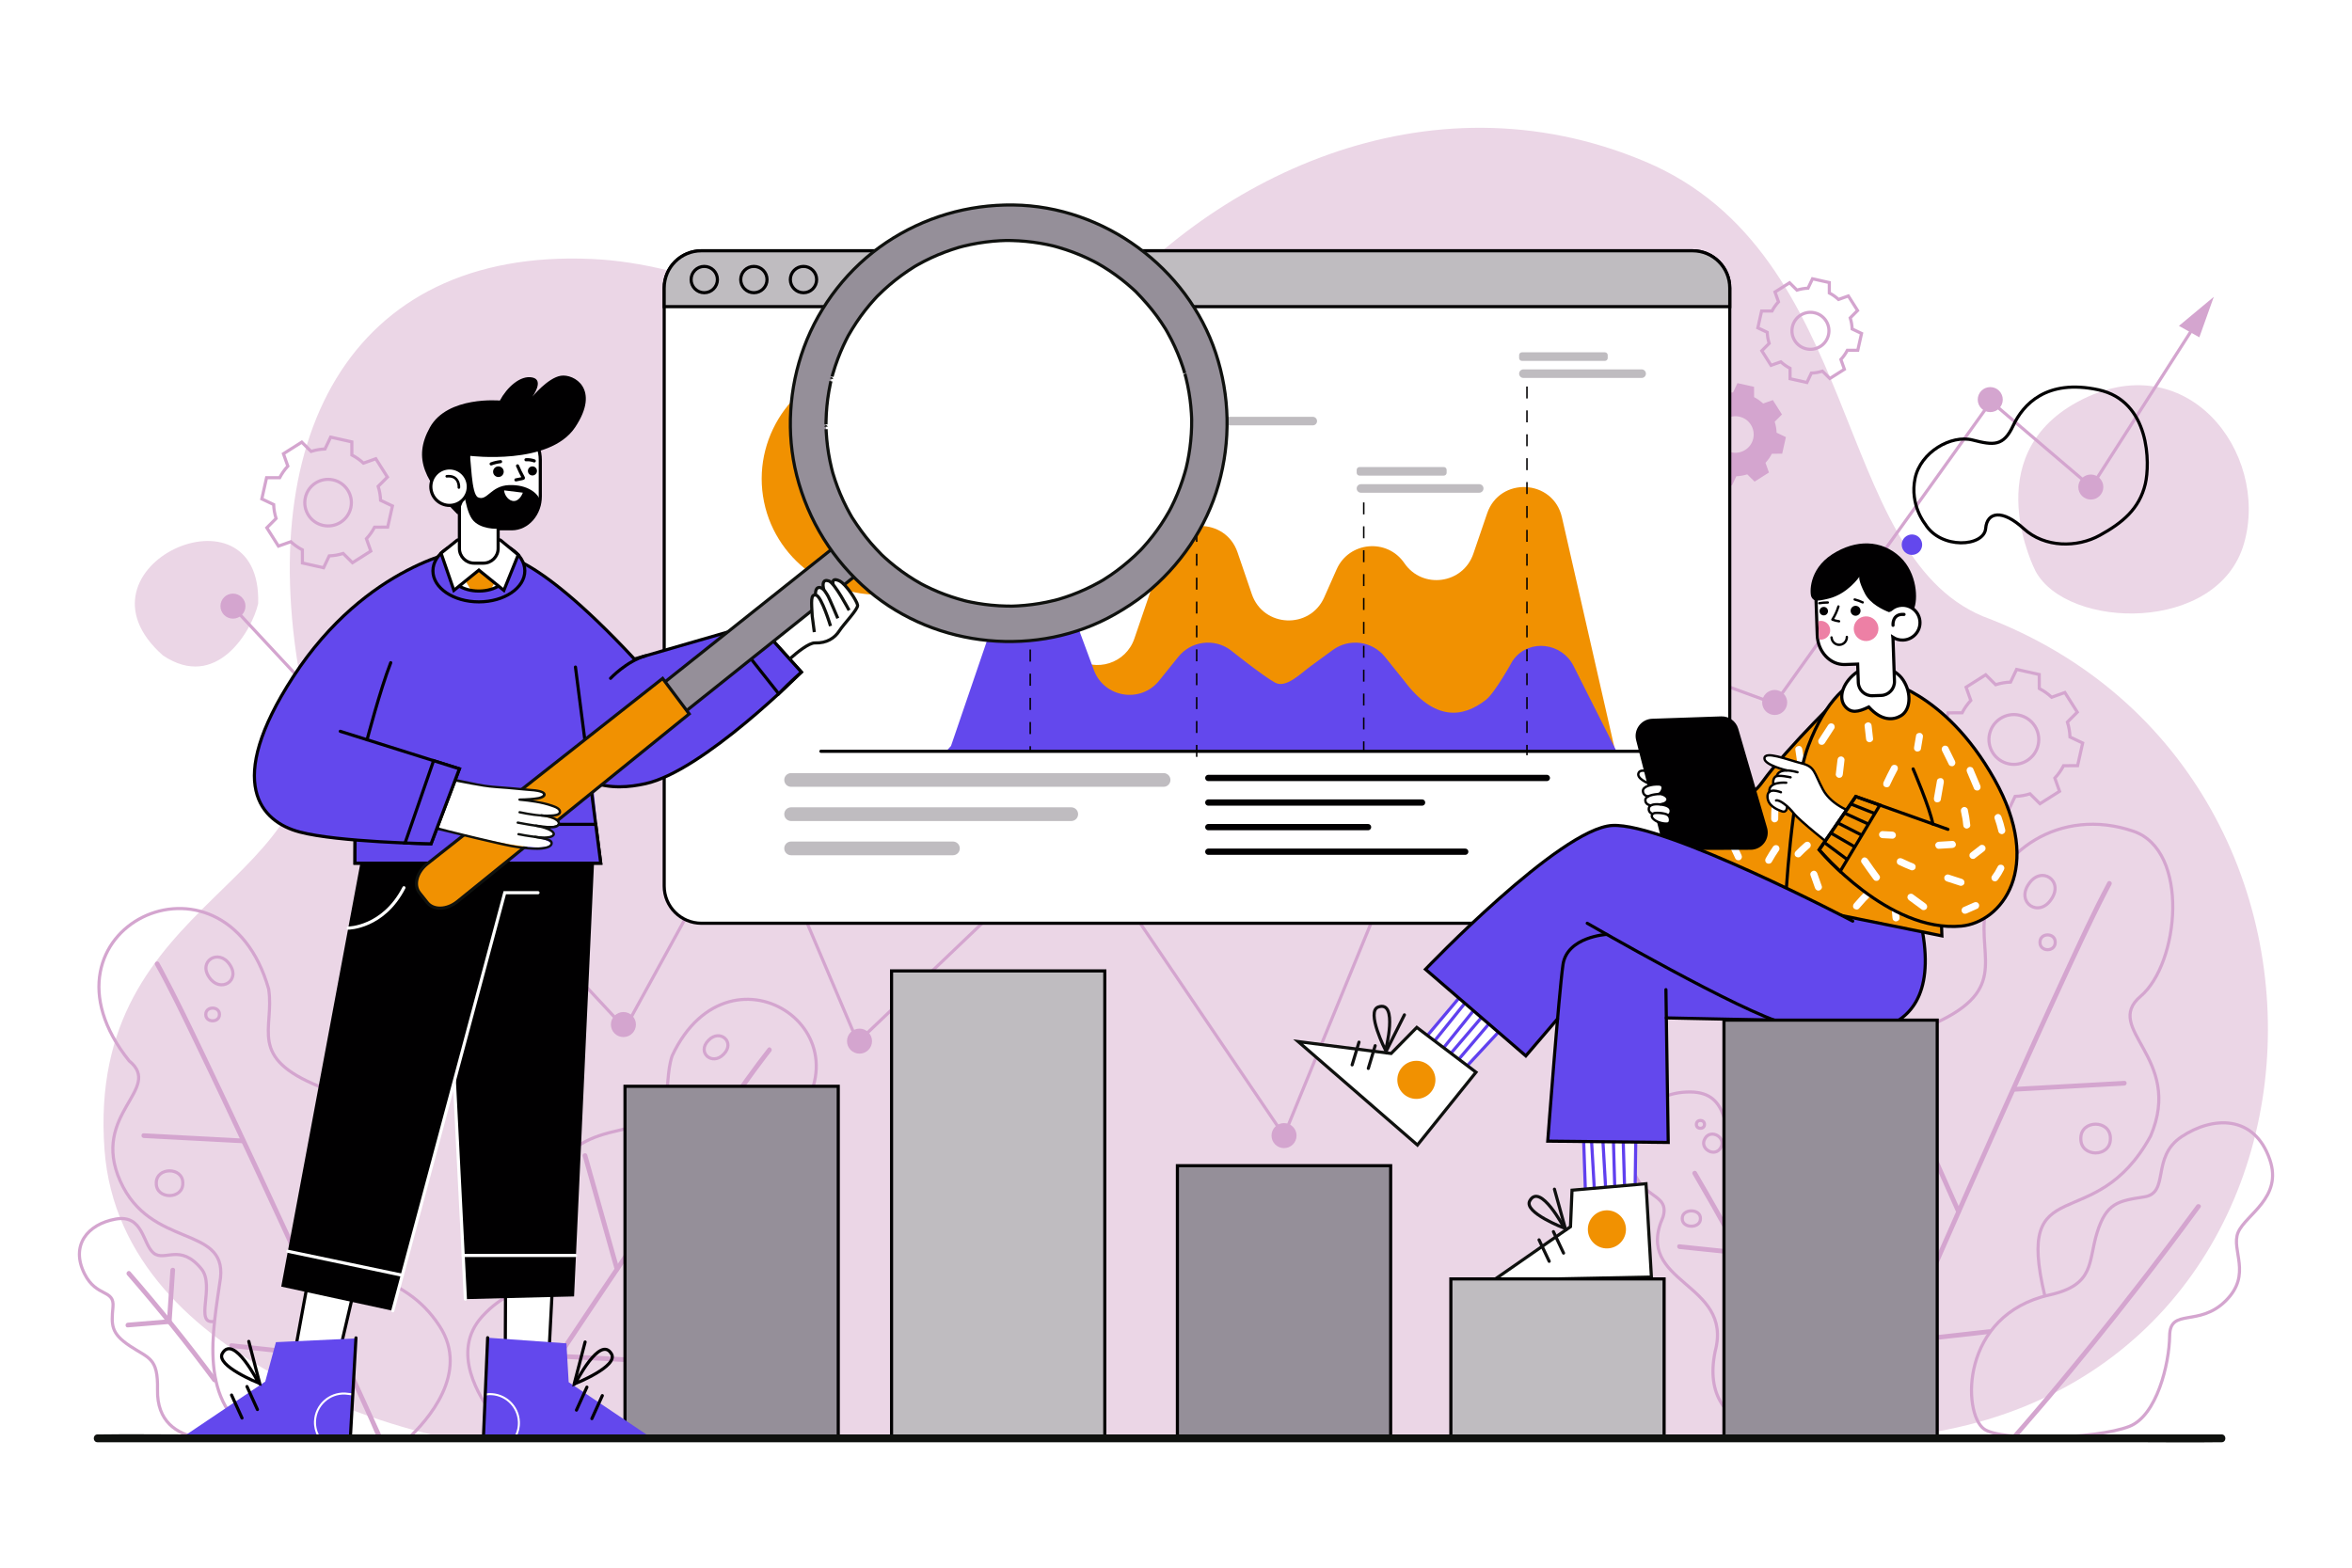 <svg version="1.1" xmlns="http://www.w3.org/2000/svg" xmlns:xlink="http://www.w3.org/1999/xlink" x="0px" y="0px" viewBox="0 0 750 500" style="enable-background:new 0 0 750 500;" xml:space="preserve">
<g id="BACKGROUND">
	<rect style="fill:#FFFFFF;" width="750" height="500"></rect>
</g>
<g id="OBJECTS">
	<g>
		<g>
			<g>
				<g>
					<path style="fill:#EBD6E6;" d="M140.781,458.278c0,0-102.249-20.224-107.462-91.671c-6-82.233,76.518-83.14,63.86-142.747
						c-17.668-83.197,13.975-144.688,91.39-141.27c65.278,2.882,123.253,65.941,158.176,21.992
						C384.41,57.184,454.863,22.163,524.582,51.52c69.719,29.357,59.448,124.754,107.665,145.024
						c134.804,50.579,118.106,258.338-39.157,262.481C558.357,459.777,166.652,458.339,140.781,458.278z"></path>
					<path style="fill:#EBD6E6;" d="M649.088,182.158c0,0-18.898-36.426,13.356-53.964c34.721-18.88,61.339,16.193,53.143,45.072
						C707.391,202.145,659.149,200.863,649.088,182.158z"></path>
					<path style="fill:#EBD6E6;" d="M51.956,209.046c-31.879-28.209,31.643-56.858,30.364-16.52
						C80.298,201.278,68.993,220.475,51.956,209.046z"></path>
				</g>
				<g>
					<g>
						<g>
							<path style="fill:none;stroke:#D4A5CF;stroke-miterlimit:10;" d="M583.259,458.581c-8.402,0.591-42.331,1.133-36.324-27.604
								c5.898-22.145-26.203-21.448-16.62-42.847c2.307-8.102-8.087-5.333-10.096-17.526c-2.009-12.193,5.597-22.394,18.759-22.328
								c13.162,0.066,10.21,13.721,14.498,18.764c4.288,5.043,10.932,0.398,15.325,12.416c4.663,16.914-3.177,18.967,11.133,27.335"></path>
							<g>
								<g>
									<g>
										<path style="fill:#D4A5CF;" d="M569.126,425.904c-6.504-13.231-13.388-26.275-20.614-39.126
											c-2.45-4.357-4.94-8.69-7.468-13.001c-0.488-0.832-1.785-0.078-1.295,0.757c8.113,13.84,15.833,27.91,23.116,42.205
											c1.679,3.296,3.334,6.604,4.966,9.923C568.257,427.527,569.551,426.768,569.126,425.904L569.126,425.904z"></path>
									</g>
								</g>
								<g>
									<g>
										<path style="fill:#D4A5CF;" d="M535.531,398.358c5.591,0.58,11.183,1.16,16.774,1.74c0.805,0.084,1.61,0.167,2.415,0.251
											c0.959,0.099,0.952-1.401,0-1.5c-5.591-0.58-11.183-1.16-16.774-1.74c-0.805-0.083-1.61-0.167-2.415-0.25
											C534.572,396.758,534.579,398.259,535.531,398.358L535.531,398.358z"></path>
									</g>
								</g>
							</g>
							<g>
								<path style="fill:none;stroke:#D4A5CF;stroke-miterlimit:10;" d="M542.236,388.646c0.058,3.26-5.862,3.261-5.803,0
									C536.375,385.386,542.295,385.386,542.236,388.646z"></path>
								<path style="fill:none;stroke:#D4A5CF;stroke-miterlimit:10;" d="M548.7,366.045c-1.835,3.287-6.955,0.331-5.025-2.902
									C545.51,359.856,550.63,362.812,548.7,366.045z"></path>
								<path style="fill:none;stroke:#D4A5CF;stroke-miterlimit:10;" d="M560.382,431.875c0.073,4.063-7.305,4.063-7.232,0
									C553.077,427.812,560.456,427.811,560.382,431.875z"></path>
								<path style="fill:none;stroke:#D4A5CF;stroke-miterlimit:10;" d="M543.523,358.615c0.025,1.673-2.604,1.673-2.579,0
									C540.92,356.942,543.548,356.942,543.523,358.615z"></path>
							</g>
						</g>
						<g>
							<path style="fill:none;stroke:#D4A5CF;stroke-miterlimit:10;" d="M632.689,455.792c-6.956-4.96-7.642-36.421,20.87-42.788
								c14.561-3.252,12.229-10.541,15.171-19.917c2.942-9.376,6.634-10.066,14.969-11.338c8.335-1.272,2.077-12.634,11.97-19.213
								c9.893-6.579,23.173-7.084,28.12,7.296c4.188,12.175-7.676,17.538-10.096,23.2c-2.42,5.662,4.62,13.306-3.964,21.844
								c-8.584,8.538-17.766,2.111-17.878,11.153c-0.112,9.042-4.13,25.516-12.846,28.906
								C668.224,459.128,638.18,459.708,632.689,455.792z"></path>
							<g>
								<g>
									<path style="fill:#D4A5CF;" d="M642.375,459.371c3.846-4.59,7.841-9.059,11.696-13.643
										c9.581-11.393,18.938-22.976,28.076-34.727c6.634-8.531,13.149-17.154,19.529-25.876c0.571-0.78-0.73-1.529-1.295-0.757
										c-10.735,14.675-21.85,29.071-33.282,43.21c-7.125,8.811-14.367,17.531-21.768,26.112
										c-1.332,1.545-2.707,3.057-4.017,4.621C640.699,459.045,641.754,460.112,642.375,459.371L642.375,459.371z"></path>
								</g>
							</g>
						</g>
						<g>
							<path style="fill:none;stroke:#D4A5CF;stroke-miterlimit:10;" d="M652.067,413.368
								c-9.861-41.084,15.738-18.263,33.706-51.022c10.702-25.023-15.503-34.117-3.179-44.587
								c12.324-10.471,15.764-46.45-2.288-52.637c-23.403-8.021-44.436,6.651-47.295,25.977
								c-2.205,14.907,7.79,25.318-18.222,36.245c-26.012,10.928-21.993,24.498-16.65,50.451
								c5.343,25.953-12.235,16.438-25.896,38.346c-10.826,17.36,4.388,35.066,11.171,41.67l52.649,0.904"></path>
							<g>
								<g>
									<g>
										<path style="fill:#D4A5CF;" d="M594.137,457.807c2.139-4.937,4.287-9.871,6.437-14.803
											c5.296-12.153,10.61-24.297,15.945-36.433c6.801-15.472,13.634-30.931,20.521-46.366
											c6.664-14.936,13.37-29.854,20.213-44.709c4.794-10.408,9.569-20.85,14.826-31.034c0.403-0.781,0.811-1.56,1.226-2.335
											c0.456-0.851-0.839-1.609-1.295-0.757c-5.029,9.387-9.452,19.116-13.929,28.773c-6.712,14.48-13.271,29.03-19.788,43.599
											c-6.964,15.568-13.868,31.164-20.739,46.774c-5.62,12.768-11.217,25.546-16.794,38.333
											c-2.606,5.975-5.358,11.912-7.81,17.953c-0.034,0.084-0.072,0.167-0.108,0.25
											C592.462,457.927,593.754,458.692,594.137,457.807L594.137,457.807z"></path>
									</g>
								</g>
								<g>
									<g>
										<g>
											<path style="fill:#D4A5CF;" d="M642.114,348.187c10.301-0.57,20.601-1.14,30.901-1.709
												c1.466-0.081,2.932-0.162,4.398-0.243c0.96-0.053,0.966-1.553,0-1.5c-10.3,0.57-20.601,1.14-30.901,1.709
												c-1.466,0.081-2.932,0.162-4.398,0.243C641.154,346.74,641.148,348.241,642.114,348.187L642.114,348.187z"></path>
										</g>
									</g>
									<g>
										<g>
											<path style="fill:#D4A5CF;" d="M606.473,428.585c8.14-0.916,16.28-1.831,24.421-2.747
												c1.14-0.128,2.279-0.256,3.419-0.384c0.948-0.107,0.959-1.608,0-1.5c-8.14,0.916-16.28,1.831-24.421,2.747
												c-1.14,0.128-2.279,0.256-3.419,0.385C605.524,427.192,605.513,428.693,606.473,428.585L606.473,428.585z"></path>
										</g>
									</g>
								</g>
								<g>
									<g>
										<path style="fill:#D4A5CF;" d="M603.168,340.308c2.34,5.252,4.679,10.503,7.019,15.755
											c3.713,8.335,7.426,16.67,11.139,25.004c0.861,1.932,1.722,3.865,2.583,5.797c0.392,0.88,1.685,0.118,1.295-0.757
											c-2.34-5.252-4.679-10.504-7.019-15.755c-3.713-8.335-7.426-16.67-11.139-25.004c-0.861-1.932-1.722-3.865-2.583-5.797
											C604.071,338.671,602.778,339.433,603.168,340.308L603.168,340.308z"></path>
									</g>
								</g>
							</g>
							<path style="fill:none;stroke:#D4A5CF;stroke-miterlimit:10;" d="M654.096,286.826c-3.993,6.005-11.298,1.033-7.174-4.884
								C650.914,275.937,658.219,280.909,654.096,286.826z"></path>
							<path style="fill:none;stroke:#D4A5CF;stroke-miterlimit:10;" d="M655.362,300.537c0.046,3.149-4.9,3.149-4.854,0
								C650.462,297.388,655.409,297.388,655.362,300.537z"></path>
							<path style="fill:none;stroke:#D4A5CF;stroke-miterlimit:10;" d="M672.958,363.133c0.089,6.118-9.522,6.118-9.432,0
								C663.437,357.014,673.048,357.014,672.958,363.133z"></path>
						</g>
					</g>
					<g>
						<g>
							<g>
								<path style="fill:none;stroke:#D4A5CF;stroke-miterlimit:10;" d="M80.773,457.755c-5.604,1.468-30.947,5.674-30.542-14.515
									c0.207-10.311-2.799-9.936-8.841-13.977c-6.042-4.041-5.896-6.625-5.366-12.395c0.53-5.77-5.222-2.976-9.052-10.563
									c-4.583-9.077,0.935-15.849,9.841-17.478c8.905-1.63,8.646,7.976,12.186,10.839c3.54,2.863,8.433-3.294,15.234,5.054
									c4.44,5.45-2.454,17.884,4.077,16.725"></path>
							</g>
							<g>
								<g>
									<g>
										<path style="fill:#D4A5CF;" d="M69.081,439.788c-8.7-11.756-17.889-23.148-27.488-34.18
											c-0.635-0.73-1.692,0.335-1.061,1.061c9.516,10.936,18.63,22.223,27.254,33.876
											C68.353,441.313,69.656,440.565,69.081,439.788L69.081,439.788z"></path>
									</g>
								</g>
								<g>
									<g>
										<path style="fill:#D4A5CF;" d="M54.329,405.066c-0.321,4.805-0.642,9.609-0.963,14.414
											c-0.045,0.679-0.091,1.357-0.136,2.036c0.25-0.25,0.5-0.5,0.75-0.75c-4.408,0.365-8.816,0.73-13.224,1.095
											c-0.955,0.079-0.964,1.58,0,1.5c4.408-0.365,8.816-0.73,13.224-1.095c0.425-0.035,0.721-0.316,0.75-0.75
											c0.321-4.805,0.642-9.609,0.963-14.414c0.045-0.678,0.091-1.357,0.136-2.036
											C55.893,404.102,54.393,404.106,54.329,405.066L54.329,405.066z"></path>
									</g>
								</g>
							</g>
						</g>
						<g>
							<g>
								<path style="fill:none;stroke:#D4A5CF;stroke-miterlimit:10;" d="M41.194,338.359c-33.61-41.928,30.28-72.655,44.475-22.925
									c1.977,12.818-6.988,21.77,16.344,31.167c23.331,9.397,19.727,21.066,14.934,43.384
									c-4.793,22.318,10.974,14.135,23.228,32.974c9.71,14.928-3.936,30.154-10.02,35.833l-47.723-0.233
									c-19.753-10.555-14.443-34.267-12.11-51.07c1.729-16.767-22.376-9.272-31.978-30.789
									C28.743,355.183,52.248,347.363,41.194,338.359z"></path>
							</g>
							<g>
								<g>
									<g>
										<path style="fill:#D4A5CF;" d="M121.766,458.086c-1.92-4.248-3.847-8.492-5.776-12.735
											c-4.75-10.45-9.516-20.892-14.3-31.326c-6.1-13.304-12.227-26.595-18.403-39.864
											c-5.963-12.813-11.964-25.61-18.084-38.349c-4.317-8.985-8.617-18.001-13.343-26.781
											c-0.363-0.675-0.731-1.347-1.105-2.016c-0.471-0.843-1.767-0.087-1.295,0.757c4.505,8.063,8.478,16.439,12.497,24.75
											c6.018,12.446,11.901,24.958,17.746,37.486c6.245,13.384,12.437,26.792,18.599,40.214
											c5.03,10.954,10.039,21.918,15.03,32.89c1.597,3.51,3.192,7.021,4.784,10.533c0.743,1.638,1.376,3.41,2.256,4.981
											c0.038,0.068,0.066,0.145,0.098,0.217C120.867,459.721,122.16,458.959,121.766,458.086L121.766,458.086z"></path>
									</g>
								</g>
								<g>
									<g>
										<g>
											<path style="fill:#D4A5CF;" d="M77.503,363.131c-9.247-0.49-18.495-0.981-27.742-1.471
												c-1.306-0.069-2.613-0.139-3.92-0.208c-0.965-0.051-0.962,1.449,0,1.5c9.247,0.49,18.495,0.981,27.742,1.471
												c1.307,0.069,2.613,0.139,3.92,0.208C78.468,364.682,78.465,363.182,77.503,363.131L77.503,363.131z"></path>
										</g>
									</g>
									<g>
										<g>
											<path style="fill:#D4A5CF;" d="M109.473,432.266c-10.415-1.123-20.83-2.246-31.245-3.369
												c-1.454-0.157-2.907-0.313-4.361-0.47c-0.959-0.103-0.951,1.397,0,1.5c10.415,1.123,20.83,2.246,31.246,3.369
												c1.454,0.157,2.907,0.313,4.361,0.47C110.431,433.87,110.424,432.369,109.473,432.266L109.473,432.266z"></path>
										</g>
									</g>
								</g>
								<g>
									<g>
										<path style="fill:#D4A5CF;" d="M111.208,357.047c-2.099,4.517-4.198,9.034-6.297,13.551
											c-3.329,7.164-6.658,14.328-9.987,21.492c-0.773,1.664-1.547,3.328-2.32,4.992c-0.404,0.87,0.888,1.633,1.295,0.757
											c2.099-4.517,4.198-9.034,6.297-13.551c3.329-7.164,6.658-14.328,9.987-21.492c0.773-1.664,1.546-3.328,2.32-4.992
											C112.908,356.934,111.615,356.171,111.208,357.047L111.208,357.047z"></path>
									</g>
								</g>
							</g>
							<path style="fill:none;stroke:#D4A5CF;stroke-miterlimit:10;" d="M66.756,311.761c3.461,5.092,10.157,1.022,6.435-4.2
								C69.731,302.469,63.035,306.539,66.756,311.761z"></path>
							<path style="fill:none;stroke:#D4A5CF;stroke-miterlimit:10;" d="M65.62,323.551c-0.042,2.707,4.396,2.707,4.354,0
								C70.016,320.843,65.578,320.844,65.62,323.551z"></path>
							<path style="fill:none;stroke:#D4A5CF;stroke-miterlimit:10;" d="M49.837,377.378c-0.081,5.26,8.542,5.26,8.46,0
								C58.378,372.117,49.755,372.117,49.837,377.378z"></path>
						</g>
						<g>
							<g>
								<path style="fill:none;stroke:#D4A5CF;stroke-miterlimit:10;" d="M248.66,362.121c34.027-30.73-15.594-65.324-34.333-25.374
									c-3.414,10.526,2.916,19.289-18.016,24.021c-20.932,4.733-19.488,15.052-18.495,34.503
									c0.993,19.451-11.171,10.408-24.061,24.604c-10.214,11.249-0.798,25.934,3.552,31.547l40.226,6.313
									c18.076-6.195,16.838-26.892,17.165-41.362c0.831-14.358,20.111-4.758,31.133-21.57
									C256.852,377.989,238.122,368.197,248.66,362.121z"></path>
							</g>
							<g>
								<g>
									<g>
										<path style="fill:#D4A5CF;" d="M165.611,452.757c2.192-3.31,4.391-6.616,6.59-9.921
											c5.391-8.1,10.794-16.192,16.211-24.275c6.963-10.39,13.948-20.766,20.971-31.117
											c6.765-9.972,13.559-19.925,20.446-29.813c4.871-6.995,9.734-14.018,14.919-20.786c0.383-0.5,0.769-0.996,1.16-1.489
											c0.593-0.749-0.461-1.817-1.061-1.061c-4.881,6.161-9.365,12.65-13.872,19.085c-6.773,9.667-13.438,19.409-20.075,29.169
											c-7.103,10.445-14.164,20.919-21.202,31.408c-5.749,8.567-11.481,17.145-17.2,25.733
											c-1.834,2.754-3.666,5.509-5.497,8.265c-0.844,1.272-1.852,2.531-2.573,3.878c-0.031,0.058-0.075,0.113-0.111,0.168
											C163.781,452.807,165.08,453.559,165.611,452.757L165.611,452.757z"></path>
									</g>
								</g>
								<g>
									<g>
										<g>
											<path style="fill:#D4A5CF;" d="M214.598,379.414c7.847,0.847,15.693,1.694,23.54,2.542
												c1.119,0.121,2.238,0.242,3.356,0.362c0.958,0.103,0.951-1.397,0-1.5c-7.847-0.847-15.693-1.694-23.54-2.542
												c-1.119-0.121-2.238-0.242-3.356-0.362C213.64,377.811,213.647,379.312,214.598,379.414L214.598,379.414z"></path>
										</g>
									</g>
									<g>
										<g>
											<path style="fill:#D4A5CF;" d="M178.243,433.283c8.91,0.474,17.819,0.948,26.728,1.421
												c1.261,0.067,2.523,0.134,3.785,0.201c0.965,0.051,0.962-1.449,0-1.5c-8.91-0.474-17.819-0.948-26.728-1.421
												c-1.261-0.067-2.523-0.134-3.785-0.201C177.278,431.732,177.281,433.232,178.243,433.283L178.243,433.283z"></path>
										</g>
									</g>
								</g>
								<g>
									<g>
										<path style="fill:#D4A5CF;" d="M185.822,368.741c2.977,10.573,5.954,21.145,8.931,31.718
											c0.426,1.513,0.852,3.026,1.278,4.539c0.261,0.928,1.709,0.534,1.446-0.399c-2.977-10.573-5.954-21.145-8.931-31.718
											c-0.426-1.513-0.852-3.026-1.278-4.539C187.007,367.415,185.559,367.809,185.822,368.741L185.822,368.741z"></path>
									</g>
								</g>
							</g>
							<path style="fill:none;stroke:#D4A5CF;stroke-miterlimit:10;" d="M230.758,336.232c-3.609,3.817-8.694-0.524-4.847-4.415
								C229.52,328,234.605,332.342,230.758,336.232z"></path>
							<path style="fill:none;stroke:#D4A5CF;stroke-miterlimit:10;" d="M236.059,393.805c-0.649,4.442-7.912,3.265-7.125-1.154
								C229.582,388.21,236.846,389.386,236.059,393.805z"></path>
						</g>
					</g>
				</g>
			</g>
			<g>
				<polyline style="fill:none;stroke:#D4A5CF;stroke-linecap:round;stroke-miterlimit:10;" points="75.402,194.824 
					199.297,327.993 240.089,253.668 273.492,332.387 343.784,265.231 409.449,362.19 478.898,192.561 565.905,224.422 
					634.889,128.057 666.876,155.337 701.192,101.702"></polyline>
				<g>
					<path style="fill:#D4A5CF;" d="M202.786,326.77c0,2.204-1.787,3.991-3.991,3.991c-2.204,0-3.991-1.787-3.991-3.991
						c0-2.204,1.787-3.991,3.991-3.991C200.999,322.779,202.786,324.566,202.786,326.77z"></path>
					<path style="fill:#D4A5CF;" d="M78.276,193.318c0,2.204-1.787,3.991-3.991,3.991c-2.204,0-3.991-1.787-3.991-3.991
						s1.787-3.991,3.991-3.991C76.489,189.327,78.276,191.114,78.276,193.318z"></path>
					<path style="fill:#D4A5CF;" d="M278.069,332.063c0,2.204-1.787,3.991-3.991,3.991c-2.204,0-3.991-1.787-3.991-3.991
						c0-2.204,1.787-3.991,3.991-3.991C276.282,328.072,278.069,329.858,278.069,332.063z"></path>
					<path style="fill:#D4A5CF;" d="M413.44,362.19c0,2.204-1.787,3.991-3.991,3.991c-2.204,0-3.991-1.787-3.991-3.991
						c0-2.204,1.787-3.991,3.991-3.991C411.653,358.199,413.44,359.985,413.44,362.19z"></path>
					<path style="fill:#D4A5CF;" d="M482.888,193.22c0,2.204-1.787,3.991-3.991,3.991c-2.204,0-3.991-1.787-3.991-3.991
						c0-2.204,1.787-3.991,3.991-3.991C481.102,189.229,482.888,191.016,482.888,193.22z"></path>
					<path style="fill:#D4A5CF;" d="M569.896,224.047c0,2.204-1.787,3.991-3.991,3.991s-3.991-1.787-3.991-3.991
						c0-2.204,1.787-3.991,3.991-3.991S569.896,221.843,569.896,224.047z"></path>
					<path style="fill:#D4A5CF;" d="M638.638,127.45c0,2.204-1.787,3.991-3.991,3.991c-2.204,0-3.991-1.787-3.991-3.991
						s1.787-3.991,3.991-3.991C636.852,123.459,638.638,125.246,638.638,127.45z"></path>
					<path style="fill:#D4A5CF;" d="M670.708,155.337c0,2.204-1.787,3.991-3.991,3.991s-3.991-1.787-3.991-3.991
						c0-2.204,1.787-3.991,3.991-3.991S670.708,153.133,670.708,155.337z"></path>
					<polygon style="fill:#D4A5CF;" points="694.812,103.935 701.32,107.578 705.931,94.671"></polygon>
				</g>
			</g>
			<g>
				<g>
					<g>
						<g>
							<path style="fill-rule:evenodd;clip-rule:evenodd;fill:none;stroke:#D4A5CF;stroke-miterlimit:10;" d="M112.202,145.117
								c1.356,0.707,2.593,1.584,3.69,2.599l3.943-1.404l3.705,5.849l-2.953,2.966c0.45,1.425,0.715,2.919,0.774,4.447l3.779,1.795
								l-1.516,6.756l-4.183,0.009c-0.706,1.356-1.585,2.594-2.6,3.69l1.403,3.943l-5.848,3.705l-2.966-2.952
								c-1.425,0.449-2.919,0.714-4.447,0.774l-1.794,3.779l-6.757-1.515l-0.009-4.183c-1.357-0.706-2.593-1.584-3.69-2.6
								l-3.943,1.404l-3.705-5.849l2.953-2.966c-0.449-1.425-0.714-2.918-0.774-4.447l-3.778-1.795l1.515-6.756l4.183-0.009
								c0.706-1.357,1.585-2.594,2.6-3.691l-1.404-3.943l5.848-3.706l2.966,2.953c1.425-0.45,2.918-0.715,4.447-0.774l1.794-3.778
								l6.756,1.515L112.202,145.117L112.202,145.117z M106.245,153.067c-4.002-0.898-7.975,1.619-8.873,5.622
								c-0.898,4.003,1.62,7.975,5.622,8.873c4.003,0.898,7.975-1.619,8.873-5.622C112.765,157.938,110.248,153.965,106.245,153.067
								z"></path>
						</g>
					</g>
				</g>
				<g>
					<g>
						<g>
							<path style="fill-rule:evenodd;clip-rule:evenodd;fill:#D4A5CF;" d="M559.337,126.661c1.063,0.554,2.034,1.243,2.894,2.039
								l3.092-1.101l2.906,4.588l-2.316,2.326c0.352,1.118,0.561,2.289,0.607,3.488l2.964,1.408l-1.189,5.299l-3.281,0.007
								c-0.554,1.064-1.243,2.034-2.039,2.894l1.101,3.092l-4.587,2.906l-2.326-2.316c-1.118,0.353-2.289,0.56-3.488,0.607
								l-1.407,2.964l-5.299-1.188l-0.007-3.281c-1.064-0.554-2.034-1.243-2.894-2.039l-3.093,1.101l-2.906-4.588l2.317-2.326
								c-0.353-1.118-0.56-2.289-0.608-3.488l-2.963-1.408l1.188-5.299l3.281-0.007c0.554-1.064,1.243-2.035,2.039-2.895
								l-1.101-3.092l4.587-2.906l2.326,2.316c1.117-0.353,2.289-0.561,3.488-0.607l1.407-2.964l5.299,1.188L559.337,126.661
								L559.337,126.661z M554.665,132.896c-3.139-0.704-6.255,1.27-6.959,4.409c-0.704,3.139,1.27,6.255,4.409,6.96
								c3.14,0.704,6.255-1.27,6.96-4.409C559.779,136.716,557.805,133.6,554.665,132.896z"></path>
						</g>
					</g>
				</g>
				<g>
					<g>
						<g>
							<path style="fill-rule:evenodd;clip-rule:evenodd;fill:none;stroke:#D4A5CF;stroke-miterlimit:10;" d="M650.281,219.598
								c1.45,0.755,2.773,1.694,3.946,2.78l4.216-1.501l3.963,6.255l-3.157,3.172c0.481,1.524,0.765,3.121,0.828,4.756l4.041,1.919
								l-1.621,7.225l-4.473,0.01c-0.755,1.451-1.695,2.774-2.781,3.946l1.501,4.217l-6.254,3.962l-3.172-3.157
								c-1.524,0.481-3.121,0.764-4.756,0.827l-1.919,4.042l-7.226-1.62l-0.01-4.474c-1.451-0.755-2.773-1.694-3.946-2.78
								l-4.217,1.501l-3.963-6.255l3.159-3.171c-0.481-1.524-0.764-3.121-0.828-4.756l-4.04-1.919l1.62-7.225l4.473-0.009
								c0.755-1.451,1.694-2.774,2.78-3.947l-1.501-4.216l6.254-3.963l3.172,3.158c1.524-0.481,3.121-0.764,4.756-0.828l1.919-4.041
								l7.225,1.62L650.281,219.598L650.281,219.598z M643.911,228.099c-4.28-0.96-8.529,1.731-9.489,6.012
								c-0.96,4.28,1.732,8.529,6.012,9.489c4.281,0.96,8.529-1.732,9.489-6.012C650.883,233.307,648.192,229.059,643.911,228.099z"></path>
						</g>
					</g>
				</g>
				<g>
					<g>
						<g>
							<path style="fill-rule:evenodd;clip-rule:evenodd;fill:none;stroke:#D4A5CF;stroke-miterlimit:10;" d="M583.333,93.443
								c1.076,0.561,2.059,1.258,2.93,2.064l3.131-1.115l2.942,4.644l-2.344,2.355c0.357,1.131,0.568,2.318,0.615,3.531l3.001,1.425
								l-1.204,5.365l-3.321,0.007c-0.561,1.077-1.258,2.06-2.065,2.93l1.114,3.131l-4.644,2.942l-2.355-2.344
								c-1.131,0.357-2.318,0.567-3.531,0.614l-1.425,3.001l-5.365-1.203l-0.007-3.322c-1.077-0.561-2.059-1.258-2.93-2.064
								l-3.131,1.115l-2.942-4.644l2.345-2.355c-0.357-1.131-0.567-2.317-0.615-3.531l-3-1.425l1.203-5.365l3.322-0.007
								c0.56-1.077,1.258-2.06,2.064-2.931l-1.115-3.131l4.644-2.942l2.355,2.345c1.131-0.357,2.318-0.568,3.532-0.615l1.425-3
								l5.364,1.203L583.333,93.443L583.333,93.443z M578.603,99.756c-3.178-0.713-6.333,1.285-7.046,4.464
								c-0.713,3.178,1.286,6.333,4.464,7.046c3.179,0.713,6.333-1.286,7.046-4.464C583.78,103.623,581.782,100.469,578.603,99.756z"></path>
						</g>
					</g>
				</g>
			</g>
		</g>
		<g>
			<g>
				<g>
					<path style="fill:#FFFFFF;stroke:#010001;stroke-miterlimit:10;" d="M539.705,294.466H223.671
						c-6.559,0-11.875-5.317-11.875-11.875V91.858c0-6.559,5.317-11.875,11.875-11.875h316.034c6.558,0,11.875,5.317,11.875,11.875
						v190.733C551.58,289.15,546.263,294.466,539.705,294.466z"></path>
					<path style="fill:#BFBCC0;stroke:#010001;stroke-miterlimit:10;" d="M539.705,79.983H223.671
						c-6.559,0-11.875,5.317-11.875,11.875v5.935H551.58v-5.935C551.58,85.3,546.263,79.983,539.705,79.983z"></path>
					<g>
						<circle style="fill:none;stroke:#010001;stroke-miterlimit:10;" cx="224.574" cy="89.162" r="4.195"></circle>
						<path style="fill:none;stroke:#010001;stroke-miterlimit:10;" d="M244.589,89.162c0,2.317-1.878,4.195-4.195,4.195
							s-4.195-1.878-4.195-4.195c0-2.317,1.878-4.195,4.195-4.195S244.589,86.846,244.589,89.162z"></path>
						<path style="fill:none;stroke:#010001;stroke-miterlimit:10;" d="M260.411,89.162c0,2.317-1.878,4.195-4.194,4.195
							c-2.317,0-4.195-1.878-4.195-4.195c0-2.317,1.878-4.195,4.195-4.195C258.533,84.968,260.411,86.846,260.411,89.162z"></path>
					</g>
				</g>
				<g>
					<g>
						<g>
							<path style="fill:#BFBCC0;" d="M371.042,250.946H252.268c-1.208,0-2.188-0.979-2.188-2.188l0,0
								c0-1.208,0.979-2.188,2.188-2.188h118.774c1.208,0,2.188,0.979,2.188,2.188l0,0
								C373.229,249.967,372.25,250.946,371.042,250.946z"></path>
							<path style="fill:#BFBCC0;" d="M341.597,261.86h-89.329c-1.208,0-2.188-0.979-2.188-2.188l0,0
								c0-1.208,0.979-2.188,2.188-2.188h89.329c1.208,0,2.188,0.979,2.188,2.188l0,0C343.784,260.88,342.805,261.86,341.597,261.86
								z"></path>
							<path style="fill:#BFBCC0;" d="M303.871,272.774h-51.603c-1.208,0-2.188-0.979-2.188-2.188l0,0
								c0-1.208,0.979-2.188,2.188-2.188h51.603c1.208,0,2.188,0.979,2.188,2.188l0,0
								C306.058,271.794,305.079,272.774,303.871,272.774z"></path>
						</g>
						<g>
							
								<line style="fill:none;stroke:#010001;stroke-width:2;stroke-linecap:round;stroke-miterlimit:10;" x1="385.306" y1="248.121" x2="493.252" y2="248.121"></line>
							
								<line style="fill:none;stroke:#010001;stroke-width:2;stroke-linecap:round;stroke-miterlimit:10;" x1="385.306" y1="255.963" x2="453.465" y2="255.963"></line>
							
								<line style="fill:none;stroke:#010001;stroke-width:2;stroke-linecap:round;stroke-miterlimit:10;" x1="385.306" y1="263.806" x2="436.238" y2="263.806"></line>
							
								<line style="fill:none;stroke:#010001;stroke-width:2;stroke-linecap:round;stroke-miterlimit:10;" x1="385.306" y1="271.647" x2="467.224" y2="271.647"></line>
						</g>
					</g>
					<g>
						<g>
							<path style="fill:#F19101;" d="M303.21,238.906l19.382-28.037c3.943-5.703,11.793-7.072,17.433-3.038l2.723,1.947
								c6.764,4.837,16.279,1.786,18.968-6.082l9.412-27.534c3.828-11.199,19.666-11.199,23.494,0l4.554,13.324
								c3.653,10.688,18.521,11.34,23.097,1.014l3.949-8.913c3.94-8.891,16.11-10.005,21.598-1.977v0
								c5.768,8.437,18.69,6.68,21.995-2.991l4.403-12.882c4.045-11.834,21.072-10.936,23.851,1.257l16.843,73.913
								C514.913,238.906,303.801,238.316,303.21,238.906z"></path>
						</g>
						<g>
							<path style="fill:#6348ED;" d="M501.744,212.357c-3.687-7.314-13.86-8.671-18.937-2.244
								c-0.174,0.221-0.342,0.449-0.503,0.684c0,0-5.527,10.109-8.493,12.424c-7.283,5.684-16.305,6.932-26.081-6.134l-6.112-7.599
								c-4.062-5.05-11.377-6.014-16.608-2.188l-7.073,5.173c-3.323,2.43-7.861,7.142-11.357,5.236
								c-3.87-2.11-14.232-10.409-14.232-10.409c-5.231-3.826-12.546-2.862-16.608,2.188l-6.112,7.599
								c-5.904,7.341-17.558,5.44-20.823-3.396l-7.543-20.413c-3.955-10.703-19.158-10.516-22.848,0.281l-15.158,44.348
								l-1.173,1.293c0,0,0.255-0.001,0.732-0.003l-0.15,0.438c0-0.87,212.612-0.435,212.612-0.435L501.744,212.357z"></path>
						</g>
						
							<line style="fill:none;stroke:#010001;stroke-linecap:round;stroke-miterlimit:10;" x1="261.771" y1="239.612" x2="530.875" y2="239.612"></line>
						<g>
							<g>
								<g>
									
										<line style="fill:none;stroke:#010001;stroke-width:0.476;stroke-miterlimit:10;" x1="328.518" y1="132.047" x2="328.518" y2="133.952"></line>
									
										<line style="fill:none;stroke:#010001;stroke-width:0.476;stroke-miterlimit:10;stroke-dasharray:3.853,3.853;" x1="328.518" y1="137.806" x2="328.518" y2="236.067"></line>
									
										<line style="fill:none;stroke:#010001;stroke-width:0.476;stroke-miterlimit:10;" x1="328.518" y1="237.994" x2="328.518" y2="239.899"></line>
								</g>
							</g>
							
								<line style="fill:none;stroke:#010001;stroke-width:0.476;stroke-miterlimit:10;stroke-dasharray:3.81;" x1="381.595" y1="138.527" x2="381.595" y2="242.309"></line>
							
								<line style="fill:none;stroke:#010001;stroke-width:0.476;stroke-miterlimit:10;stroke-dasharray:3.81;" x1="486.914" y1="123.276" x2="486.914" y2="240.875"></line>
							
								<line style="fill:none;stroke:#010001;stroke-width:0.476;stroke-miterlimit:10;stroke-dasharray:3.81;" x1="434.869" y1="160.246" x2="434.869" y2="239.899"></line>
						</g>
						<path style="fill:#BFBCC0;" d="M471.683,157.157h-37.701c-0.754,0-1.366-0.612-1.366-1.366l0,0
							c0-0.754,0.612-1.366,1.366-1.366h37.701c0.755,0,1.366,0.612,1.366,1.366l0,0
							C473.049,156.546,472.437,157.157,471.683,157.157z"></path>
						<path style="fill:#BFBCC0;" d="M523.48,120.544h-37.701c-0.755,0-1.366-0.611-1.366-1.366l0,0
							c0-0.755,0.612-1.366,1.366-1.366h37.701c0.755,0,1.366,0.612,1.366,1.366l0,0
							C524.846,119.932,524.234,120.544,523.48,120.544z"></path>
						<path style="fill:#BFBCC0;" d="M511.771,115.1h-26.466c-0.493,0-0.892-0.399-0.892-0.892v-0.948
							c0-0.493,0.399-0.892,0.892-0.892h26.466c0.493,0,0.892,0.399,0.892,0.892v0.948C512.663,114.7,512.263,115.1,511.771,115.1z"></path>
						<path style="fill:#BFBCC0;" d="M418.614,135.668h-37.702c-0.754,0-1.366-0.612-1.366-1.366l0,0
							c0-0.754,0.612-1.366,1.366-1.366h37.702c0.754,0,1.366,0.611,1.366,1.366l0,0
							C419.98,135.056,419.368,135.668,418.614,135.668z"></path>
						<path style="fill:#BFBCC0;" d="M365.946,129.423h-37.702c-0.754,0-1.366-0.611-1.366-1.366l0,0
							c0-0.754,0.612-1.366,1.366-1.366h37.702c0.754,0,1.366,0.612,1.366,1.366l0,0
							C367.312,128.811,366.701,129.423,365.946,129.423z"></path>
						<path style="fill:#BFBCC0;" d="M348.142,123.276h-20.476c-0.435,0-0.788-0.353-0.788-0.788v-1.156
							c0-0.435,0.353-0.788,0.788-0.788h20.475c0.435,0,0.788,0.353,0.788,0.788v1.156
							C348.931,122.923,348.578,123.276,348.142,123.276z"></path>
						<path style="fill:#BFBCC0;" d="M460.402,151.693h-26.888c-0.496,0-0.899-0.403-0.899-0.899v-0.934
							c0-0.497,0.402-0.899,0.899-0.899h26.888c0.497,0,0.899,0.403,0.899,0.899v0.934
							C461.301,151.291,460.899,151.693,460.402,151.693z"></path>
						<g>
							<g>
								<g>
									<path style="fill:#F19101;" d="M279.92,152.645l36.614-5.594c3.069,20.086-10.934,39.139-31.019,42.208
										c-20.086,3.069-39.139-10.933-42.208-31.019c-3.069-20.086,10.933-39.139,31.019-42.208
										c3.198-0.489,6.446-0.556,9.661-0.201L279.92,152.645z"></path>
								</g>
							</g>
							<g>
								<g>
									<path style="fill:#6348ED;" d="M291.8,115.948l-4.445,28.382l27.86-5.232C315.215,139.098,311.118,123.191,291.8,115.948z"></path>
								</g>
							</g>
						</g>
					</g>
				</g>
			</g>
			<g>
				<g>
					<g>
						<path style="fill:#F19101;stroke:#010001;stroke-linecap:round;stroke-miterlimit:10;" d="M588.891,220.056
							c0,0-18.83,18.097-26.956,29.413c-7.498,10.442-16.634,1.783-16.634,1.783l-14.356,20.129c0,0,10.853,11.563,27.72,16.577
							c16.867,5.014,19.668-0.477,19.668-0.477L588.891,220.056z"></path>
						<g>
							<g>
								<g>
									<path style="fill:#FFFFFF;" d="M551.58,270.025c0.599,1.272,1.198,2.544,1.797,3.816c0.114,0.242,0.424,0.449,0.672,0.517
										c0.269,0.074,0.628,0.041,0.867-0.113c0.549-0.354,0.673-0.968,0.404-1.539c-0.599-1.272-1.198-2.544-1.797-3.816
										c-0.114-0.242-0.424-0.448-0.672-0.517c-0.269-0.074-0.628-0.041-0.867,0.113
										C551.434,268.84,551.311,269.453,551.58,270.025L551.58,270.025z"></path>
								</g>
							</g>
							<g>
								<g>
									<path style="fill:#FFFFFF;" d="M564.974,274.929c0.713-1.272,1.483-2.511,2.308-3.714c0.334-0.487,0.107-1.269-0.404-1.539
										c-0.572-0.302-1.183-0.116-1.539,0.404c-0.825,1.203-1.595,2.442-2.308,3.714c-0.288,0.513-0.14,1.252,0.404,1.539
										C563.966,275.613,564.667,275.478,564.974,274.929L564.974,274.929z"></path>
								</g>
							</g>
							<g>
								<g>
									<path style="fill:#FFFFFF;" d="M564.936,256.822c-0.111,1.445-0.163,2.893-0.156,4.342
										c0.003,0.588,0.516,1.152,1.125,1.125c0.607-0.027,1.128-0.494,1.125-1.125c-0.007-1.449,0.045-2.897,0.156-4.342
										c0.045-0.588-0.55-1.151-1.125-1.125C565.413,255.726,564.985,256.192,564.936,256.822L564.936,256.822z"></path>
								</g>
							</g>
							<g>
								<g>
									<path style="fill:#FFFFFF;" d="M572.483,239.035c0.31,2.524,0.729,5.03,1.278,7.513c0.127,0.575,0.826,0.966,1.384,0.786
										c0.604-0.196,0.922-0.768,0.786-1.384c-0.505-2.285-0.92-4.653-1.197-6.915c-0.071-0.582-0.466-1.154-1.125-1.125
										C573.06,237.935,572.406,238.41,572.483,239.035L572.483,239.035z"></path>
								</g>
							</g>
						</g>
					</g>
					<g>
						<path style="fill:#FFFFFF;stroke:#010001;stroke-width:0.75;stroke-miterlimit:10;" d="M528.513,247.333
							c0,0-5.012-2.721-5.952-0.927c-0.94,1.793,2.677,3.332,4.216,3.9C528.317,250.873,532.488,249.735,528.513,247.333z"></path>
						<path style="fill:#010001;" d="M529.603,266.959l-7.872-30.885c-0.865-3.392,1.627-6.714,5.125-6.834l21.979-0.755
							c2.507-0.086,4.753,1.54,5.453,3.949l9.185,31.579c1.019,3.503-1.603,7.005-5.251,7.015l-23.292,0.061
							C532.419,271.095,530.223,269.393,529.603,266.959z"></path>
						<g>
							<g>
								<path style="fill:#FFFFFF;" d="M532.466,261.939c0,0-0.231,0.783-1.094,0.829c-0.863,0.046-3.184-0.593-4.048-1.457
									c-0.864-0.864-0.656-1.686-0.328-1.72c0,0-1.074-0.349-1.234-1.379c-0.16-1.03,0.665-1.463,1.438-1.54
									c0,0-1.026,0.425-2.027-0.44c-1.001-0.865-0.51-2.167,1.149-2.385c0,0-2.176,0.469-2.4-1.118
									c-0.224-1.588,1.074-2.106,2.017-2.271c0.944-0.166,3.217-0.296,3.849,0.103c0.632,0.398,0.719,0.947,0.412,1.43
									c-0.308,0.484-1.227,1.238-1.227,1.238s1.869,0.243,2.33,0.611c0.461,0.368,0.768,0.574,0.553,1.169
									c-0.215,0.595-1.716,1.268-1.716,1.268s-0.273,0.467,0.392,0.549c0.665,0.083,2.242,0.789,2.351,1.434
									c0.109,0.645-0.205,1.202-0.497,1.381c-0.292,0.179-0.653,0.201-0.292,0.672
									C532.452,260.784,532.839,261.399,532.466,261.939z"></path>
							</g>
							<g>
								<path style="fill:none;stroke:#010001;stroke-width:0.75;stroke-linecap:round;stroke-miterlimit:10;" d="M527.198,259.47
									c0,0-1.168,0.693,0.126,1.841c1.294,1.148,3.631,1.527,4.559,1.319c0.927-0.207,0.849-2.087-0.094-2.726
									C530.847,259.264,527.66,259.05,527.198,259.47z"></path>
								<path style="fill:none;stroke:#010001;stroke-width:0.75;stroke-linecap:round;stroke-miterlimit:10;" d="M526.873,259.542
									c0,0-1.087-0.324-1.123-1.449s1.098-1.768,3.444-1.547c2.346,0.221,3.471,0.882,3.561,1.927
									c0.09,1.045-0.627,1.608-0.966,1.431"></path>
								<path style="fill:none;stroke:#010001;stroke-width:0.75;stroke-linecap:round;stroke-miterlimit:10;" d="M526.248,256.868
									c0,0-1.632-0.259-1.591-1.689c0.041-1.43,2.734-1.818,4.181-1.948c1.447-0.13,3.281,0.982,2.85,2.036
									c-0.432,1.053-1.745,1.113-2.211,1.27"></path>
								<path style="fill:none;stroke:#010001;stroke-width:0.75;stroke-linecap:round;stroke-miterlimit:10;" d="M525.534,254.014
									c0,0-1.589-0.185-1.644-1.715c-0.055-1.53,2.851-2.223,5.086-2.111c2.235,0.112,0.833,2.8-0.006,3.041"></path>
							</g>
						</g>
					</g>
				</g>
				<g>
					<path style="fill:#6348ED;" d="M603.503,313.632l9.238,0.517c0,0,2.599-8.7-0.296-19.196
						c-2.895-10.495-36.85-9.925-36.85-9.925s-0.727,20.154-0.471,20.312C575.38,305.499,603.503,313.632,603.503,313.632z"></path>
					<g>
						<path style="fill:#F19101;stroke:#010001;stroke-linecap:round;stroke-miterlimit:10;" d="M618.956,290.591l0.271,7.892
							l-46.842-9.487l-3.047-0.82c0,0,1.773-35.589,7.28-50.248c5.507-14.66,13.146-21.074,18.968-21.942
							c5.822-0.868,19.605,13.518,19.605,13.518l4.474,46.62L618.956,290.591z"></path>
						<g>
							<g>
								<g>
									<path style="fill:#FFFFFF;" d="M581.885,237.019c1.001-1.545,2.002-3.09,3.003-4.635c0.321-0.495,0.117-1.264-0.404-1.539
										c-0.56-0.296-1.197-0.125-1.539,0.404c-1.001,1.545-2.002,3.09-3.003,4.635c-0.321,0.495-0.117,1.264,0.404,1.539
										C580.906,237.718,581.543,237.547,581.885,237.019L581.885,237.019z"></path>
								</g>
							</g>
							<g>
								<g>
									<path style="fill:#FFFFFF;" d="M585.927,242.381c-0.18,1.526-0.36,3.052-0.54,4.577c-0.032,0.267,0.148,0.614,0.329,0.796
										c0.195,0.195,0.515,0.342,0.796,0.329c0.291-0.013,0.593-0.109,0.795-0.329c0.215-0.234,0.292-0.482,0.33-0.796
										c0.18-1.526,0.36-3.052,0.54-4.577c0.031-0.267-0.148-0.614-0.329-0.796c-0.195-0.195-0.515-0.342-0.796-0.329
										c-0.291,0.013-0.593,0.109-0.795,0.329C586.042,241.82,585.964,242.068,585.927,242.381L585.927,242.381z"></path>
								</g>
							</g>
							<g>
								<g>
									<path style="fill:#FFFFFF;" d="M594.575,231.507c0.153,1.368,0.306,2.736,0.459,4.104c0.035,0.307,0.103,0.569,0.33,0.796
										c0.195,0.195,0.515,0.342,0.795,0.329c0.553-0.025,1.195-0.499,1.125-1.125c-0.153-1.368-0.306-2.736-0.459-4.104
										c-0.034-0.307-0.103-0.569-0.329-0.796c-0.195-0.195-0.515-0.342-0.796-0.329
										C595.146,230.407,594.504,230.881,594.575,231.507L594.575,231.507z"></path>
								</g>
							</g>
							<g>
								<g>
									<path style="fill:#FFFFFF;" d="M602.588,250.55c0.766-1.674,1.588-3.323,2.464-4.942c0.28-0.517,0.146-1.249-0.404-1.539
										c-0.524-0.277-1.24-0.149-1.539,0.404c-0.876,1.62-1.698,3.268-2.464,4.942c-0.244,0.534-0.17,1.236,0.404,1.539
										C601.543,251.215,602.327,251.122,602.588,250.55L602.588,250.55z"></path>
								</g>
							</g>
							<g>
								<g>
									<path style="fill:#FFFFFF;" d="M574.168,273.134c0.931-0.964,1.906-1.884,2.921-2.759c0.209-0.18,0.33-0.529,0.33-0.796
										c0-0.276-0.122-0.605-0.33-0.796c-0.214-0.197-0.496-0.343-0.795-0.329c-0.311,0.014-0.559,0.126-0.796,0.329
										c-1.015,0.875-1.99,1.795-2.921,2.759c-0.409,0.424-0.453,1.175,0,1.591C573.02,273.54,573.731,273.586,574.168,273.134
										L574.168,273.134z"></path>
								</g>
							</g>
							<g>
								<g>
									<path style="fill:#FFFFFF;" d="M577.322,279.142c0.479,1.36,0.959,2.72,1.438,4.081c0.195,0.554,0.777,0.982,1.384,0.786
										c0.547-0.177,0.995-0.79,0.786-1.384c-0.479-1.36-0.959-2.72-1.438-4.081c-0.195-0.554-0.777-0.982-1.384-0.786
										C577.561,277.935,577.113,278.548,577.322,279.142L577.322,279.142z"></path>
								</g>
							</g>
							<g>
								<g>
									<path style="fill:#FFFFFF;" d="M592.796,289.77c1.367-1.628,2.819-3.182,4.348-4.659c0.424-0.41,0.442-1.185,0-1.591
										c-0.456-0.418-1.138-0.437-1.591,0c-1.529,1.476-2.981,3.031-4.348,4.659c-0.378,0.45-0.474,1.156,0,1.591
										C591.622,290.153,592.392,290.251,592.796,289.77L592.796,289.77z"></path>
								</g>
							</g>
							<g>
								<g>
									<path style="fill:#FFFFFF;" d="M603.203,288.978c0.046,1.261,0.135,2.519,0.268,3.774c0.032,0.306,0.104,0.57,0.329,0.796
										c0.195,0.195,0.515,0.342,0.796,0.329c0.557-0.025,1.191-0.498,1.125-1.125c-0.132-1.255-0.222-2.513-0.268-3.774
										c-0.021-0.587-0.502-1.153-1.125-1.125C603.737,287.879,603.18,288.348,603.203,288.978L603.203,288.978z"></path>
								</g>
							</g>
						</g>
					</g>
				</g>
				<g>
					<g>
						<path style="fill:#FFFFFF;" d="M571.343,258.63l9.353,8.51l3.024,2.427l7.772-10.215c0,0-5.768-1.894-8.584-5.273
							c-2.815-3.379-4.329-8.252-4.881-8.828c-0.552-0.576-3.107-1.63-5.252-2.272c-2.145-0.642-7.311-2.608-9.072-2.214
							c-1.76,0.394-0.967,1.974-0.465,2.437c0.502,0.463,4.346,1.888,4.346,1.888s1.365,0.688,0.607,0.852
							c-0.757,0.164-1.371,0.529-1.371,0.529s-0.475,1.12-0.835,1.379c-0.361,0.259-0.701,0.677-0.682,1.219
							c0.019,0.542-0.041,0.941-0.577,1.428c-0.536,0.488-0.663,2.175-0.663,2.175s-0.461,0.649-0.272,1.895
							c0.189,1.246,1.515,3.402,2.961,3.884c1.446,0.483,2.523,0.267,2.523,0.267l0.962-1.233L571.343,258.63z"></path>
						<g>
							<path style="fill:none;stroke:#010001;stroke-width:0.75;stroke-linecap:round;stroke-miterlimit:10;" d="M569.711,245.71
								c0,0-6.996-1.705-7.063-3.756c-0.087-2.646,7.267,0.344,11.732,1.468c4.465,1.124,3.978,2.875,6.904,8.36
								c2.926,5.484,10.208,7.572,10.208,7.572l-7.772,10.215c0,0-9.756-7.691-11.664-10.092c-1.908-2.401-4.535-4.483-5.711-4.178"></path>
							<path style="fill:none;stroke:#010001;stroke-width:0.75;stroke-linecap:round;stroke-miterlimit:10;" d="M569.852,257.313
								c0,0,0.014,2.044-1.654,1.449c-1.703-0.608-4.506-1.807-4.586-4.634c-0.092-3.281,4.285-1.448,4.285-1.448"></path>
							<path style="fill:none;stroke:#010001;stroke-width:0.75;stroke-linecap:round;stroke-miterlimit:10;" d="M569.589,249.64
								c0,0-5.737-0.531-5.377,2.877"></path>
							<path style="fill:none;stroke:#010001;stroke-width:0.75;stroke-linecap:round;stroke-miterlimit:10;" d="M570.975,247.919
								c0,0-4.032-0.926-4.888-0.167c-0.856,0.759-0.64,2.205-0.64,2.205"></path>
							<path style="fill:none;stroke:#010001;stroke-width:0.75;stroke-linecap:round;stroke-miterlimit:10;" d="M566.579,247.48
								c0,0,0.333-2.935,6.606-1.188"></path>
						</g>
					</g>
					<g>
						<g>
							<path style="fill:#F19101;" d="M616.336,262.796c-0.898-4.993-6.282-17.554-6.282-17.554l-10.38-28.454
								c0,0,20.242,3.21,36.276,31.723c16.034,28.513,2.158,45.669-10.516,46.855c-23.27,2.177-45.336-24.338-45.336-24.338
								l11.667-16.982l29.392,10.467"></path>
						</g>
						<g>
							<path style="fill:#F19101;stroke:#010001;stroke-miterlimit:10;" d="M580.098,271.028c0,0,2.501,2.999,6.693,6.894
								l12.649-21.142l-7.675-2.733L580.098,271.028z"></path>
							<g>
								<line style="fill:none;stroke:#010001;stroke-miterlimit:10;" x1="581.706" y1="268.687" x2="589.052" y2="274.143"></line>
								<line style="fill:none;stroke:#010001;stroke-miterlimit:10;" x1="583.754" y1="265.651" x2="591.465" y2="270.11"></line>
								<line style="fill:none;stroke:#010001;stroke-miterlimit:10;" x1="585.997" y1="262.442" x2="593.696" y2="266.38"></line>
								<line style="fill:none;stroke:#010001;stroke-miterlimit:10;" x1="588.147" y1="259.312" x2="595.812" y2="262.844"></line>
								<line style="fill:none;stroke:#010001;stroke-miterlimit:10;" x1="590.14" y1="256.411" x2="597.831" y2="259.468"></line>
							</g>
						</g>
						<g>
							<path style="fill:none;stroke:#010001;stroke-linecap:round;stroke-miterlimit:10;" d="M599.674,216.788
								c0,0,20.242,3.21,36.276,31.723c16.034,28.513,2.158,45.669-10.516,46.855c-23.27,2.177-45.336-24.338-45.336-24.338
								l11.667-16.982l29.392,10.467"></path>
							<path style="fill:none;stroke:#010001;stroke-linecap:round;stroke-miterlimit:10;" d="M610.054,245.242
								c0,0,5.384,12.561,6.282,17.554"></path>
						</g>
						<g>
							<g>
								<g>
									<path style="fill:#FFFFFF;" d="M593.626,275.159c1.218,1.772,2.467,3.522,3.748,5.249c0.181,0.244,0.369,0.433,0.672,0.517
										c0.269,0.074,0.628,0.041,0.867-0.113c0.467-0.301,0.779-1.034,0.404-1.539c-1.281-1.727-2.53-3.477-3.748-5.249
										c-0.333-0.484-1.003-0.749-1.539-0.404C593.548,273.93,593.269,274.641,593.626,275.159L593.626,275.159z"></path>
								</g>
							</g>
							<g>
								<g>
									<path style="fill:#FFFFFF;" d="M600.312,267.325c1.043,0.053,2.086,0.106,3.128,0.16c0.589,0.03,1.151-0.539,1.125-1.125
										c-0.028-0.635-0.494-1.093-1.125-1.125c-1.043-0.053-2.086-0.106-3.128-0.16c-0.589-0.03-1.151,0.539-1.125,1.125
										C599.216,266.835,599.681,267.293,600.312,267.325L600.312,267.325z"></path>
								</g>
							</g>
							<g>
								<g>
									<path style="fill:#FFFFFF;" d="M605.392,275.772c1.319,0.657,2.672,1.248,4.048,1.777c0.257,0.099,0.639,0.02,0.867-0.113
										c0.233-0.137,0.456-0.404,0.517-0.672c0.066-0.288,0.051-0.611-0.113-0.867c-0.167-0.26-0.385-0.406-0.672-0.517
										c-0.428-0.165-0.854-0.336-1.277-0.514c0.09,0.038,0.179,0.076,0.269,0.113c-0.846-0.357-1.68-0.741-2.502-1.15
										c-0.526-0.262-1.242-0.158-1.539,0.403C604.719,274.742,604.829,275.492,605.392,275.772L605.392,275.772z"></path>
								</g>
							</g>
							<g>
								<g>
									<path style="fill:#FFFFFF;" d="M608.777,287.134c1.359,0.996,2.719,1.992,4.079,2.988c0.221,0.162,0.614,0.183,0.867,0.113
										c0.261-0.072,0.544-0.274,0.672-0.517c0.309-0.586,0.105-1.167-0.404-1.539c-1.359-0.996-2.719-1.992-4.079-2.988
										c-0.221-0.162-0.614-0.183-0.867-0.113c-0.261,0.072-0.544,0.274-0.672,0.517
										C608.064,286.18,608.269,286.761,608.777,287.134L608.777,287.134z"></path>
								</g>
							</g>
							<g>
								<g>
									<path style="fill:#FFFFFF;" d="M618.235,270.72c1.443-0.088,2.887-0.176,4.33-0.264c0.586-0.036,1.153-0.492,1.125-1.125
										c-0.026-0.579-0.496-1.163-1.125-1.125c-1.443,0.088-2.887,0.176-4.33,0.264c-0.586,0.036-1.153,0.492-1.125,1.125
										C617.136,270.173,617.606,270.758,618.235,270.72L618.235,270.72z"></path>
								</g>
							</g>
							<g>
								<g>
									<path style="fill:#FFFFFF;" d="M620.791,281.117c1.408,0.457,2.816,0.913,4.224,1.37c0.56,0.182,1.253-0.212,1.384-0.786
										c0.141-0.617-0.186-1.189-0.786-1.384c-1.408-0.457-2.816-0.913-4.224-1.37c-0.56-0.182-1.253,0.212-1.384,0.786
										C619.865,280.35,620.192,280.923,620.791,281.117L620.791,281.117z"></path>
								</g>
							</g>
							<g>
								<g>
									<path style="fill:#FFFFFF;" d="M627.184,291.3c1.127-0.5,2.253-1,3.38-1.499c0.241-0.107,0.45-0.43,0.517-0.672
										c0.074-0.269,0.041-0.628-0.113-0.867c-0.155-0.24-0.385-0.452-0.672-0.517c-0.313-0.071-0.575-0.016-0.867,0.113
										c-1.126,0.5-2.253,1-3.38,1.499c-0.241,0.107-0.45,0.43-0.517,0.672c-0.074,0.269-0.041,0.628,0.113,0.867
										c0.155,0.24,0.385,0.452,0.672,0.517C626.63,291.484,626.893,291.429,627.184,291.3L627.184,291.3z"></path>
								</g>
							</g>
							<g>
								<g>
									<path style="fill:#FFFFFF;" d="M637.11,280.547c0.719-0.97,1.349-2.003,1.883-3.086c0.135-0.273,0.197-0.565,0.114-0.867
										c-0.072-0.261-0.274-0.544-0.517-0.672c-0.508-0.268-1.261-0.16-1.539,0.404c-0.534,1.083-1.164,2.116-1.883,3.086
										c-0.163,0.22-0.183,0.615-0.113,0.867c0.072,0.261,0.274,0.544,0.517,0.672c0.261,0.138,0.577,0.207,0.867,0.113
										C636.734,280.968,636.927,280.795,637.11,280.547L637.11,280.547z"></path>
								</g>
							</g>
							<g>
								<g>
									<path style="fill:#FFFFFF;" d="M629.693,273.795c0.969-0.748,1.938-1.495,2.907-2.243c0.243-0.188,0.432-0.363,0.517-0.672
										c0.074-0.269,0.041-0.628-0.113-0.867c-0.155-0.24-0.385-0.452-0.672-0.517c-0.273-0.062-0.634-0.066-0.867,0.113
										c-0.969,0.748-1.938,1.495-2.907,2.243c-0.243,0.188-0.432,0.363-0.517,0.672c-0.074,0.269-0.041,0.628,0.113,0.867
										c0.155,0.24,0.385,0.452,0.672,0.517C629.099,273.97,629.46,273.974,629.693,273.795L629.693,273.795z"></path>
								</g>
							</g>
							<g>
								<g>
									<path style="fill:#FFFFFF;" d="M625.311,258.804c0.171,0.75,0.321,1.505,0.445,2.264c0.032,0.194,0.062,0.387,0.091,0.581
										c0.013,0.09,0.026,0.179,0.039,0.269c0.036,0.245-0.026-0.208,0.008,0.06c0.05,0.389,0.095,0.779,0.133,1.169
										c0.03,0.306,0.105,0.571,0.33,0.796c0.195,0.195,0.515,0.342,0.795,0.329c0.56-0.025,1.187-0.498,1.125-1.125
										c-0.164-1.661-0.425-3.313-0.797-4.941c-0.131-0.574-0.823-0.967-1.384-0.786
										C625.495,257.614,625.17,258.188,625.311,258.804L625.311,258.804z"></path>
								</g>
							</g>
							<g>
								<g>
									<path style="fill:#FFFFFF;" d="M636.03,261.045c0.484,1.366,0.892,2.758,1.222,4.17c0.134,0.574,0.821,0.968,1.384,0.786
										c0.599-0.194,0.929-0.769,0.786-1.384c-0.33-1.412-0.738-2.803-1.222-4.17c-0.196-0.553-0.777-0.982-1.384-0.786
										C636.269,259.838,635.819,260.451,636.03,261.045L636.03,261.045z"></path>
								</g>
							</g>
							<g>
								<g>
									<path style="fill:#FFFFFF;" d="M618.86,255.099c0.323-1.842,0.646-3.685,0.969-5.527c0.101-0.578-0.155-1.24-0.786-1.384
										c-0.547-0.125-1.275,0.166-1.384,0.786c-0.323,1.842-0.646,3.685-0.969,5.527c-0.101,0.577,0.155,1.24,0.786,1.384
										C618.023,256.009,618.751,255.719,618.86,255.099L618.86,255.099z"></path>
								</g>
							</g>
							<g>
								<g>
									<path style="fill:#FFFFFF;" d="M627.246,246.276c0.75,1.771,1.5,3.541,2.25,5.312c0.102,0.24,0.434,0.451,0.672,0.517
										c0.269,0.074,0.628,0.041,0.867-0.113c0.566-0.365,0.65-0.957,0.404-1.539c-0.75-1.771-1.5-3.541-2.25-5.312
										c-0.102-0.24-0.434-0.451-0.672-0.517c-0.269-0.074-0.628-0.041-0.867,0.113C627.084,245.102,627,245.694,627.246,246.276
										L627.246,246.276z"></path>
								</g>
							</g>
							<g>
								<g>
									<path style="fill:#FFFFFF;" d="M619.298,239.502c0.714,1.445,1.429,2.889,2.143,4.334c0.261,0.529,1.053,0.717,1.539,0.404
										c0.541-0.349,0.683-0.974,0.404-1.539c-0.714-1.445-1.429-2.889-2.143-4.334c-0.261-0.529-1.053-0.717-1.539-0.404
										C619.16,238.312,619.018,238.936,619.298,239.502L619.298,239.502z"></path>
								</g>
							</g>
							<g>
								<g>
									<path style="fill:#FFFFFF;" d="M612.531,238.882c0.209-1.241,0.419-2.483,0.628-3.724c0.052-0.306,0.049-0.589-0.113-0.867
										c-0.136-0.233-0.404-0.456-0.672-0.517c-0.544-0.124-1.279,0.165-1.384,0.786c-0.209,1.242-0.419,2.483-0.628,3.724
										c-0.052,0.306-0.049,0.589,0.113,0.867c0.137,0.233,0.404,0.456,0.672,0.517
										C611.692,239.792,612.427,239.503,612.531,238.882L612.531,238.882z"></path>
								</g>
							</g>
						</g>
					</g>
				</g>
				<g>
					<path style="fill:#FFFFFF;stroke:#010001;stroke-miterlimit:10;" d="M606.897,216.933c-1.335-2.052-3.42-3.188-5.245-4.036
						c-0.587-0.32-1.25-0.532-1.968-0.638c-0.714-0.13-1.411-0.143-2.069-0.028c-2,0.216-4.176,1.09-6.101,2.604
						c-4.016,3.159-5.405,7.872-3.103,10.527c1.856,2.141,4.038,1.807,7.502,0.13c4.097,4.534,7.786,4.229,10.231,2.799
						C609.178,226.516,609.684,221.215,606.897,216.933z"></path>
					<g>
						<g>
							<path style="fill:#FFFFFF;stroke:#010001;stroke-miterlimit:10;" d="M606.454,193.049c-1.217,0.042-2.326,0.47-3.221,1.156
								l-0.115-3.355c-0.183-5.318-4.154-9.539-8.825-9.378l-7.026,0.241c-4.671,0.16-8.344,4.643-8.161,9.962l0.374,10.892
								c0.183,5.318,4.154,9.539,8.825,9.378l4.063-0.14l0.201,5.867c0.083,2.406,2.119,4.307,4.525,4.224l2.787-0.096
								c2.406-0.083,4.307-2.119,4.224-4.525l-0.228-6.63l-0.013-0.369l-0.228-6.63c-0.005-0.133-0.021-0.263-0.038-0.393
								c0.929,0.599,2.045,0.934,3.237,0.893c3.089-0.106,5.509-2.676,5.403-5.741C612.133,195.341,609.544,192.943,606.454,193.049
								z"></path>
							<path style="fill:none;stroke:#010001;stroke-linecap:round;stroke-miterlimit:10;" d="M603.644,199.434
								c0,0-0.376-3.76,3.509-3.474"></path>
							<g>
								<g>
									<path style="fill:#010001;" d="M593.288,194.75c0.03,0.875-0.655,1.608-1.529,1.638c-0.875,0.03-1.608-0.655-1.638-1.529
										c-0.03-0.875,0.655-1.608,1.529-1.638C592.524,193.191,593.258,193.875,593.288,194.75z"></path>
									<path style="fill:#010001;" d="M582.911,194.874c0.026,0.747-0.559,1.373-1.305,1.398
										c-0.747,0.026-1.373-0.559-1.398-1.306c-0.026-0.747,0.559-1.373,1.305-1.398
										C582.259,193.543,582.885,194.128,582.911,194.874z"></path>
								</g>
								<g>
									<path style="fill:#ED80A5;" d="M598.992,200.385c0.075,2.174-1.627,3.997-3.802,4.072
										c-2.174,0.075-3.997-1.627-4.072-3.802c-0.075-2.174,1.627-3.997,3.802-4.072
										C597.095,196.509,598.918,198.211,598.992,200.385z"></path>
									<path style="fill:#ED80A5;" d="M580.513,198.02c-0.24,0.008-0.47,0.047-0.692,0.108l0.14,4.083
										c0.021,0.61,0.064,1.2,0.207,1.77c0.165,0.022,0.378,0.038,0.55,0.032c1.655-0.057,2.95-1.444,2.893-3.099
										C583.555,199.258,582.168,197.963,580.513,198.02z"></path>
								</g>
								<g>
									<g>
										<path style="fill:#010001;" d="M594.162,191.806c-0.848-0.41-1.734-0.738-2.648-0.967
											c-0.196-0.049-0.407,0.063-0.461,0.262c-0.053,0.192,0.065,0.412,0.262,0.461c0.853,0.214,1.68,0.509,2.469,0.891
											c0.182,0.088,0.405,0.05,0.513-0.135C594.393,192.154,594.345,191.894,594.162,191.806L594.162,191.806z"></path>
									</g>
								</g>
								<g>
									<g>
										<path style="fill:#010001;" d="M582.844,191.786c-0.941-0.003-1.879,0.081-2.806,0.24c-0.2,0.034-0.312,0.28-0.262,0.461
											c0.058,0.211,0.261,0.296,0.461,0.262c0.861-0.148,1.733-0.216,2.607-0.213c0.203,0.001,0.375-0.173,0.375-0.375
											C583.219,191.957,583.047,191.787,582.844,191.786L582.844,191.786z"></path>
									</g>
								</g>
								<g>
									<g>
										<path style="fill:#010001;" d="M585.873,193.323c-0.434,1.452-1.073,2.826-1.898,4.098
											c-0.144,0.222,0.012,0.467,0.224,0.551c0.724,0.284,1.471,0.462,2.241,0.559c0.201,0.025,0.375-0.19,0.375-0.375
											c0-0.224-0.173-0.35-0.375-0.375c-0.7-0.088-1.385-0.275-2.042-0.532c0.075,0.184,0.149,0.367,0.224,0.551
											c0.859-1.323,1.522-2.766,1.974-4.277C586.735,193.059,586.012,192.861,585.873,193.323L585.873,193.323z"></path>
									</g>
								</g>
							</g>
							<g>
								<g>
									<g>
										<path style="fill:#6348ED;" d="M606.921,175.463c0.962,1.521,2.976,1.974,4.497,1.012
											c1.521-0.963,1.974-2.976,1.011-4.497c-0.963-1.521-2.976-1.974-4.497-1.011
											C606.411,171.928,605.958,173.942,606.921,175.463z"></path>
										<path style="fill:none;stroke:#010001;stroke-miterlimit:10;" d="M613.889,167.126c0,0-4.967-6.052-3.224-14.525
											c1.743-8.472,11.579-13.996,18.322-12.268c6.743,1.727,9.867,2.081,12.98-4.595c3.113-6.676,10.548-14.998,27.15-11.419
											c16.602,3.578,16.483,23.686,14.975,30.024c-1.913,8.046-7.408,12.471-14.533,16.403
											c-7.125,3.932-17.492,4.057-24.275-2.163c-6.782-6.22-11.661-5.336-12.102-0.045
											C632.693,174.415,618.897,175.367,613.889,167.126z"></path>
									</g>
								</g>
								<path style="fill:#010001;" d="M605.926,177.66c-5.9-5.556-14.182-5.729-21.717-0.846
									c-7.535,4.883-7.105,12.442-6.611,13.504c0.293,0.63,0.691,1.098,1.506,1.234c0.713,0.065,1.905-0.106,4.021-0.633
									c6.092-1.518,9.793-6.967,9.793-6.967s-0.488,0.977,1.754,5.349c1.682,3.28,5.737,5.204,7.801,5.986
									c0.597-0.873,2.079-2.101,3.925-2.235c1.323-0.096,2.851,0.584,3.852,1.299C611.7,191.275,611.356,182.773,605.926,177.66z"></path>
							</g>
							<g>
								<g>
									<path style="fill:#010001;" d="M583.669,203.304c0.057,1.175,0.8,2.198,1.917,2.584c1.097,0.379,2.369-0.001,3.088-0.907
										c0.418-0.527,0.634-1.172,0.621-1.844c-0.01-0.482-0.76-0.484-0.75,0c0.023,1.119-0.837,2.109-1.979,2.146
										c-1.132,0.037-2.092-0.848-2.147-1.979C584.396,202.824,583.646,202.821,583.669,203.304L583.669,203.304z"></path>
								</g>
							</g>
						</g>
					</g>
				</g>
				<g>
					<g>
						<g>
							<g>
								<polygon style="fill:#FFFFFF;stroke:#6040EF;stroke-miterlimit:10;" points="504.906,361.283 505.613,381.747 
									521.34,383.733 521.634,361.672"></polygon>
								<g>
									<line style="fill:none;stroke:#6040EF;stroke-miterlimit:10;" x1="507.363" y1="361.34" x2="508.569" y2="382.236"></line>
									<line style="fill:none;stroke:#6040EF;stroke-miterlimit:10;" x1="510.994" y1="361.434" x2="512.201" y2="382.329"></line>
									<line style="fill:none;stroke:#6040EF;stroke-miterlimit:10;" x1="514.404" y1="361.133" x2="515.023" y2="382.443"></line>
									<line style="fill:none;stroke:#6040EF;stroke-miterlimit:10;" x1="517.533" y1="361.362" x2="518.168" y2="382.837"></line>
								</g>
							</g>
							<g>
								<polygon style="fill:#FFFFFF;stroke:#0F110E;stroke-miterlimit:10;" points="476.249,408.313 526.595,407.292 
									524.873,377.54 501.285,379.599 500.791,391.249"></polygon>
								<g>
									<g>
										
											<line style="fill:none;stroke:#101010;stroke-linecap:round;stroke-miterlimit:10;" x1="490.767" y1="395.444" x2="494.002" y2="402.283"></line>
										
											<line style="fill:none;stroke:#101010;stroke-linecap:round;stroke-miterlimit:10;" x1="495.349" y1="392.822" x2="498.584" y2="399.661"></line>
									</g>
									<g>
										<path style="fill:none;stroke:#101010;stroke-linecap:round;stroke-miterlimit:10;" d="M498.829,391.716
											c0,0-13.073-5.002-11.016-8.723C491.123,377.008,498.829,391.716,498.829,391.716z"></path>
										
											<line style="fill:none;stroke:#101010;stroke-linecap:round;stroke-miterlimit:10;" x1="495.674" y1="379.276" x2="499.183" y2="391.941"></line>
									</g>
								</g>
								<path style="fill:#F19101;" d="M506.334,392.305c0.115,3.354,2.927,5.979,6.281,5.864c3.354-0.115,5.979-2.927,5.864-6.281
									c-0.115-3.354-2.927-5.979-6.281-5.864C508.844,386.139,506.219,388.951,506.334,392.305z"></path>
							</g>
						</g>
						<g>
							<g>
								<polygon style="fill:#FFFFFF;stroke:#6040EF;stroke-miterlimit:10;" points="466.747,316.523 453.551,332.179 
									463.887,344.198 478.898,328.027"></polygon>
								<g>
									<line style="fill:none;stroke:#6040EF;stroke-miterlimit:10;" x1="468.531" y1="318.212" x2="455.416" y2="334.524"></line>
									<line style="fill:none;stroke:#6040EF;stroke-miterlimit:10;" x1="471.163" y1="320.716" x2="458.048" y2="337.028"></line>
									<line style="fill:none;stroke:#6040EF;stroke-miterlimit:10;" x1="473.894" y1="322.779" x2="460.065" y2="339.004"></line>
									<line style="fill:none;stroke:#6040EF;stroke-miterlimit:10;" x1="476.063" y1="325.047" x2="462.134" y2="341.406"></line>
								</g>
							</g>
							<g>
								<polygon style="fill:#FFFFFF;stroke:#0F110E;stroke-miterlimit:10;" points="413.953,332.202 451.99,365.199 
									470.661,341.972 451.78,327.684 443.602,335.996"></polygon>
								<g>
									<g>
										
											<line style="fill:none;stroke:#101010;stroke-linecap:round;stroke-miterlimit:10;" x1="433.353" y1="332.387" x2="431.167" y2="339.63"></line>
										
											<line style="fill:none;stroke:#101010;stroke-linecap:round;stroke-miterlimit:10;" x1="438.51" y1="333.514" x2="436.324" y2="340.757"></line>
									</g>
									<g>
										<path style="fill:none;stroke:#101010;stroke-linecap:round;stroke-miterlimit:10;" d="M441.833,335.027
											c0,0-6.346-12.477-2.324-13.858C445.977,318.948,441.833,335.027,441.833,335.027z"></path>
										
											<line style="fill:none;stroke:#101010;stroke-linecap:round;stroke-miterlimit:10;" x1="447.834" y1="323.682" x2="441.945" y2="335.431"></line>
									</g>
								</g>
								<path style="fill:#F19101;" d="M447.007,340.496c-2.163,2.565-1.837,6.398,0.728,8.561c2.565,2.163,6.398,1.837,8.562-0.728
									c2.163-2.565,1.837-6.398-0.728-8.561C453.003,337.605,449.17,337.931,447.007,340.496z"></path>
							</g>
						</g>
					</g>
					<g>
						<path style="fill:#6348ED;" d="M593.153,295.24l-7.681-4.19c0,0-25.734-12.559-32.867-15.599
							c-7.132-3.039-24.362-9.827-29.271-10.857c-4.909-1.03-12.102-3.246-22.809,4.438c0,0-17.29,13.039-19.258,14.751
							c-1.967,1.712-26.718,25.364-26.718,25.364l32.002,27.617l10.073-11.268l-3.081,38.46l38.416,0.414l-0.584-38.771
							c0,0-0.293-1.112,1.435-0.996c1.729,0.116,28.928,0.901,28.928,0.901s4.896,0.14,7.095,0.89
							c2.199,0.75,20.586,4.818,29.403,2.186c8.817-2.632,11.725-6.699,12.96-9.504c1.235-2.804,2.431-6.383,2.582-9.166
							C613.928,307.127,593.153,295.24,593.153,295.24z"></path>
						<g>
							<path style="fill:none;stroke:#010001;stroke-linecap:round;stroke-miterlimit:10;" d="M590.795,293.783
								c0,0-60.057-31.496-76.718-30.505c-16.661,0.99-59.529,45.87-59.529,45.87l32.002,27.617l10.12-11.809"></path>
							<path style="fill:none;stroke:#010001;stroke-linecap:round;stroke-miterlimit:10;" d="M506.133,294.466
								c0,0,49.359,28.577,63.356,32.103c13.615,3.43,50.463,10.78,43.601-29.219"></path>
							<path style="fill:none;stroke:#010001;stroke-linecap:round;stroke-miterlimit:10;" d="M512.346,298.015
								c0,0-12.633,0.733-13.941,9.626c-1.308,8.893-4.863,56.315-4.863,56.315l38.416,0.414l-0.734-48.729"></path>
							
								<line style="fill:none;stroke:#010001;stroke-linecap:round;stroke-miterlimit:10;" x1="531.36" y1="324.652" x2="565.753" y2="325.366"></line>
						</g>
					</g>
				</g>
			</g>
			<g>
				<rect x="549.736" y="325.36" style="fill:#958F99;stroke:#010001;stroke-miterlimit:10;" width="68" height="133.059"></rect>
				<rect x="462.646" y="407.899" style="fill:#BFBCC0;stroke:#010001;stroke-miterlimit:10;" width="68" height="50.941"></rect>
				<rect x="284.297" y="309.661" style="fill:#BFBCC0;stroke:#010001;stroke-miterlimit:10;" width="68" height="148.758"></rect>
				<rect x="375.449" y="371.788" style="fill:#958F99;stroke:#010001;stroke-miterlimit:10;" width="68" height="86.631"></rect>
				<rect x="199.297" y="346.461" style="fill:#958F99;stroke:#010001;stroke-miterlimit:10;" width="68" height="111.959"></rect>
			</g>
			<g>
				<g>
					<g>
						<path style="fill:#FFFFFF;" d="M252.243,210.189l-9.358-9.258c0,0,9.243-9.203,11.097-11.165
							c1.854-1.962,4.392-3.562,6.428-1.541c2.037,2.021,3.858,9.445,1.926,11.559C260.403,201.898,252.243,210.189,252.243,210.189
							z"></path>
						<g>
							<path style="fill:#6348ED;stroke:#010001;stroke-linecap:round;stroke-miterlimit:10;" d="M158.157,177.066
								c0,0,10.179-3.33,44.14,33.123l39.233-11.349l14.015,15.518c0,0-31.261,31.537-49.723,35.591
								c-10.273,2.256-23.978,2.413-36.35-18.807C157.101,209.922,158.157,177.066,158.157,177.066z"></path>
							<path style="fill:#6348ED;stroke:#010001;stroke-linecap:round;stroke-miterlimit:10;" d="M248.305,221.269
								c4.049-4.145,7.24-6.912,7.24-6.912l-14.015-15.518l-8.629,2.98L248.305,221.269z"></path>
						</g>
						<path style="fill:none;stroke:#010001;stroke-linecap:round;stroke-miterlimit:10;" d="M194.696,216.341
							c0,0,5.078-5.422,11.127-7.172"></path>
					</g>
					<g>
						<g>
							<g>
								<g>
									<polygon style="fill:#FFFFFF;stroke:#010001;stroke-miterlimit:10;" points="176.22,408.984 175.083,430.987 
										161.112,433.344 161.212,410.236"></polygon>
								</g>
								<g>
									<g>
										<polygon style="fill:#6348ED;" points="207.717,458.573 154.162,458.319 155.501,426.652 180.618,428.451 
											181.337,440.832"></polygon>
									</g>
									<g>
										<g>
											
												<line style="fill:none;stroke:#010001;stroke-linecap:round;stroke-miterlimit:10;" x1="192.066" y1="445.127" x2="188.739" y2="452.454"></line>
											
												<line style="fill:none;stroke:#010001;stroke-linecap:round;stroke-miterlimit:10;" x1="187.15" y1="442.415" x2="183.823" y2="449.741"></line>
										</g>
										<g>
											<path style="fill:none;stroke:#010001;stroke-linecap:round;stroke-miterlimit:10;" d="M183.431,441.297
												c0,0,13.82-5.536,11.571-9.458C191.383,425.528,183.431,441.297,183.431,441.297z"></path>
											
												<line style="fill:none;stroke:#010001;stroke-linecap:round;stroke-miterlimit:10;" x1="186.58" y1="428.015" x2="183.059" y2="441.542"></line>
										</g>
									</g>
									<path style="fill:#FFFFFF;" d="M164.64,458.369c0.792-1.464,1.221-3.147,1.144-4.928c-0.226-5.252-4.683-9.342-9.935-9.116
										c-0.374,0.016-0.739,0.059-1.1,0.117l-0.028,0.658c0.378-0.066,0.762-0.117,1.155-0.134
										c4.899-0.211,9.056,3.604,9.267,8.502c0.077,1.783-0.385,3.465-1.233,4.897L164.64,458.369z"></path>
									<polyline style="fill:none;stroke:#010001;stroke-linecap:round;stroke-miterlimit:10;" points="207.717,458.573 
										154.162,458.319 155.501,426.652"></polyline>
								</g>
							</g>
							<g>
								<polygon style="fill:#010001;" points="148.4,414.344 183.059,413.484 189.807,266.819 140.948,266.727"></polygon>
								
									<line style="fill:none;stroke:#FFFFFF;stroke-linecap:round;stroke-miterlimit:10;" x1="140.948" y1="266.727" x2="148.4" y2="414.344"></line>
								
									<line style="fill:none;stroke:#FFFFFF;stroke-linecap:round;stroke-miterlimit:10;" x1="147.698" y1="400.429" x2="183.546" y2="400.429"></line>
							</g>
						</g>
						<g>
							<g>
								<g>
									<polygon style="fill:#FFFFFF;stroke:#010001;stroke-miterlimit:10;" points="98.392,407.551 94.412,429.221 
										107.46,434.743 112.703,412.238"></polygon>
								</g>
								<g>
									<g>
										<polygon style="fill:#6348ED;" points="58.194,458.387 111.749,458.133 113.74,426.86 87.989,428.072 84.574,440.646"></polygon>
									</g>
									<g>
										<g>
											
												<line style="fill:none;stroke:#010001;stroke-linecap:round;stroke-miterlimit:10;" x1="73.845" y1="444.941" x2="77.172" y2="452.267"></line>
											
												<line style="fill:none;stroke:#010001;stroke-linecap:round;stroke-miterlimit:10;" x1="78.761" y1="442.228" x2="82.088" y2="449.555"></line>
										</g>
										<g>
											<path style="fill:none;stroke:#010001;stroke-linecap:round;stroke-miterlimit:10;" d="M82.48,441.11
												c0,0-13.82-5.536-11.571-9.458C74.528,425.342,82.48,441.11,82.48,441.11z"></path>
											
												<line style="fill:none;stroke:#010001;stroke-linecap:round;stroke-miterlimit:10;" x1="79.331" y1="427.828" x2="82.852" y2="441.356"></line>
										</g>
									</g>
									<path style="fill:#FFFFFF;" d="M101.271,458.182c-0.792-1.464-1.221-3.147-1.144-4.928
										c0.226-5.252,4.683-9.342,9.935-9.116c0.373,0.016,2.04,0.194,2.401,0.252l-0.14,0.677
										c-0.378-0.066-1.895-0.271-2.288-0.288c-4.899-0.211-9.056,3.604-9.267,8.503c-0.077,1.783,0.385,3.465,1.233,4.897
										L101.271,458.182z"></path>
									<polyline style="fill:none;stroke:#010001;stroke-linecap:round;stroke-miterlimit:10;" points="58.194,458.387 
										111.749,458.133 113.51,426.707"></polyline>
								</g>
							</g>
							<g>
								<polygon style="fill:#010001;" points="116.021,269.386 89.686,410.351 125.244,418.06 164.465,271.622"></polygon>
								<g>
									<polyline style="fill:none;stroke:#FFFFFF;stroke-linecap:round;stroke-miterlimit:10;" points="125.244,418.06 
										160.957,284.721 171.556,284.721"></polyline>
									<path style="fill:none;stroke:#FFFFFF;stroke-linecap:round;stroke-miterlimit:10;" d="M111.047,296.009
										c0,0,11.15-0.02,17.759-12.874"></path>
									
										<line style="fill:none;stroke:#FFFFFF;stroke-linecap:round;stroke-miterlimit:10;" x1="91.792" y1="399.078" x2="128.278" y2="406.729"></line>
								</g>
							</g>
						</g>
					</g>
				</g>
				<g>
					<path style="fill:#6348ED;" d="M185.875,216.715l5.682,58.58h-78.363c0,0-0.082-43.657,2.158-62.715
						c2.24-19.058,21.115-33.355,31.143-32.967c10.029,0.388,18.597,2.451,18.597,2.451L185.875,216.715z"></path>
					<path style="fill:none;stroke:#010001;stroke-linecap:round;stroke-miterlimit:10;" d="M183.5,212.755l8.057,62.54h-78.363
						c0,0-0.082-43.657,2.158-62.715c2.24-19.058,21.115-33.355,31.143-32.967c10.029,0.388,18.597,2.451,18.597,2.451"></path>
					<path style="fill:#6348ED;stroke:#010001;stroke-linecap:round;stroke-miterlimit:10;" d="M113.194,275.295h78.363
						l-1.594-12.377h-76.703C113.184,270.283,113.194,275.295,113.194,275.295z"></path>
				</g>
				<g>
					<g>
						<g>
							
								<ellipse transform="matrix(0.707 -0.707 0.707 0.707 -0.718 265.657)" style="fill:#FFFFFF;stroke:#010001;stroke-miterlimit:10;" cx="320.318" cy="133.695" rx="63.615" ry="63.615"></ellipse>
							<g>
								<defs>
									
										<ellipse id="SVGID_1_" transform="matrix(0.707 -0.707 0.707 0.707 -0.718 265.657)" cx="320.318" cy="133.695" rx="63.615" ry="63.615"></ellipse>
								</defs>
								<clipPath id="SVGID_00000014624564463749378090000006994720030586907308_">
									
								</clipPath>
								<g style="clip-path:url(#SVGID_00000014624564463749378090000006994720030586907308_);">
									<g>
										<g>
											<g>
												<path style="fill:#F19101;" d="M320.197,238.7l21.217-30.691c4.316-6.243,12.909-7.741,19.083-3.326l2.981,2.132
													c7.405,5.295,17.82,1.955,20.764-6.658l10.303-30.141c4.19-12.259,21.528-12.259,25.718,0l4.985,14.585
													c3.999,11.699,20.275,12.414,25.283,1.11l4.323-9.757c4.312-9.733,17.635-10.953,23.643-2.164v0
													c6.314,9.236,20.459,7.312,24.077-3.274l4.82-14.101c4.428-12.954,23.067-11.972,26.109,1.376l18.437,80.91
													C551.941,238.7,320.844,238.053,320.197,238.7z"></path>
											</g>
											<g>
												<path style="fill:#6348ED;" d="M537.526,209.637c-4.036-8.006-15.172-9.492-20.73-2.457
													c-0.19,0.242-0.374,0.491-0.551,0.749c0,0-6.05,11.066-9.297,13.6c-7.973,6.222-17.848,7.588-28.55-6.714l-6.69-8.318
													c-4.446-5.528-12.454-6.583-18.18-2.395l-7.743,5.663c-3.637,2.66-8.605,7.818-12.432,5.731
													c-4.237-2.31-15.58-11.395-15.58-11.395c-5.726-4.188-13.734-3.133-18.18,2.395l-6.69,8.318
													c-6.463,8.036-19.22,5.955-22.795-3.718l-8.257-22.346c-4.329-11.716-20.972-11.512-25.011,0.307l-16.593,48.546
													l-1.284,1.415c0,0,0.279-0.001,0.801-0.003l-0.164,0.48c0-0.953,232.739-0.477,232.739-0.477L537.526,209.637z"></path>
											</g>
											
												<line style="fill:none;stroke:#010001;stroke-linecap:round;stroke-miterlimit:10;" x1="274.835" y1="239.472" x2="569.414" y2="239.472"></line>
											<g>
												<g>
													<g>
														
															<line style="fill:none;stroke:#010001;stroke-width:0.476;stroke-miterlimit:10;" x1="347.901" y1="121.725" x2="347.901" y2="123.63"></line>
														
															<line style="fill:none;stroke:#010001;stroke-width:0.476;stroke-miterlimit:10;stroke-dasharray:3.686,3.686;" x1="347.901" y1="127.315" x2="347.901" y2="236.038"></line>
														
															<line style="fill:none;stroke:#010001;stroke-width:0.476;stroke-miterlimit:10;" x1="347.901" y1="237.881" x2="347.901" y2="239.786"></line>
													</g>
												</g>
												
													<line style="fill:none;stroke:#010001;stroke-width:0.476;stroke-miterlimit:10;stroke-dasharray:3.81;" x1="406.003" y1="128.817" x2="406.003" y2="242.425"></line>
												
													<line style="fill:none;stroke:#010001;stroke-width:0.476;stroke-miterlimit:10;stroke-dasharray:3.81;" x1="521.291" y1="112.123" x2="521.291" y2="240.855"></line>
												
													<line style="fill:none;stroke:#010001;stroke-width:0.476;stroke-miterlimit:10;stroke-dasharray:3.81;" x1="464.32" y1="152.593" x2="464.32" y2="239.786"></line>
											</g>
											<path style="fill:#BFBCC0;" d="M504.619,149.212h-41.271c-0.826,0-1.495-0.669-1.495-1.495l0,0
												c0-0.826,0.669-1.495,1.495-1.495h41.271c0.826,0,1.495,0.669,1.495,1.495l0,0
												C506.114,148.542,505.445,149.212,504.619,149.212z"></path>
											<path style="fill:#BFBCC0;" d="M561.319,109.132h-41.271c-0.826,0-1.495-0.67-1.495-1.495l0,0
												c0-0.826,0.67-1.495,1.495-1.495h41.271c0.826,0,1.495,0.669,1.495,1.495l0,0
												C562.815,108.463,562.145,109.132,561.319,109.132z"></path>
											<path style="fill:#BFBCC0;" d="M548.586,103.173h-29.141c-0.493,0-0.892-0.399-0.892-0.892v-1.206
												c0-0.493,0.399-0.892,0.892-0.892h29.141c0.493,0,0.892,0.399,0.892,0.892v1.206
												C549.478,102.773,549.079,103.173,548.586,103.173z"></path>
											<path style="fill:#BFBCC0;" d="M446.526,125.688h-41.271c-0.826,0-1.495-0.669-1.495-1.495l0,0
												c0-0.826,0.669-1.495,1.495-1.495h41.271c0.826,0,1.495,0.669,1.495,1.495l0,0
												C448.021,125.018,447.352,125.688,446.526,125.688z"></path>
											<path style="fill:#BFBCC0;" d="M388.872,118.852h-41.271c-0.826,0-1.495-0.669-1.495-1.495l0,0
												c0-0.826,0.669-1.495,1.495-1.495h41.271c0.826,0,1.495,0.669,1.495,1.495l0,0
												C390.368,118.182,389.698,118.852,388.872,118.852z"></path>
											<path style="fill:#BFBCC0;" d="M369.458,112.123h-22.563c-0.435,0-0.788-0.353-0.788-0.788v-1.414
												c0-0.435,0.353-0.788,0.788-0.788h22.563c0.435,0,0.788,0.353,0.788,0.788v1.414
												C370.246,111.77,369.893,112.123,369.458,112.123z"></path>
											<path style="fill:#BFBCC0;" d="M492.355,143.23h-29.604c-0.497,0-0.899-0.402-0.899-0.899v-1.193
												c0-0.496,0.402-0.899,0.899-0.899h29.604c0.497,0,0.899,0.402,0.899,0.899v1.193
												C493.254,142.828,492.852,143.23,492.355,143.23z"></path>
											<g>
												<g>
													<g>
														<path style="fill:#F19101;" d="M294.703,144.272l40.08-6.124c3.36,21.987-11.969,42.844-33.956,46.204
															c-21.987,3.359-42.844-11.968-46.204-33.956c-3.36-21.987,11.968-42.844,33.955-46.204
															c3.501-0.535,7.056-0.609,10.576-0.22L294.703,144.272z"></path>
													</g>
												</g>
												<g>
													<g>
														<path style="fill:#6348ED;" d="M307.707,104.101l-4.866,31.069l30.497-5.727
															C333.338,129.442,328.854,112.03,307.707,104.101z"></path>
													</g>
												</g>
											</g>
										</g>
									</g>
								</g>
							</g>
						</g>
						<g>
							<g>
								<g>
									<polygon style="fill:#958F99;stroke:#0F110E;stroke-miterlimit:10;" points="217.559,227.745 210.421,218.777 
										267.01,173.736 273.492,183.063"></polygon>
									<path style="fill:#F19101;stroke:#0F110E;stroke-miterlimit:10;" d="M211.294,216.381l-75.099,59.167
										c-3.298,2.625-4.378,6.755-2.413,9.224l2.47,3.103c1.965,2.469,6.232,2.343,9.53-0.282l73.996-59.901L211.294,216.381z"></path>
									<g>
										<path style="fill:#958F99;stroke:#0F110E;stroke-miterlimit:10;" d="M388.572,154.513
											c3.894-13.787,3.624-28.252-0.882-41.861c-9.063-27.369-35.74-46.904-64.558-47.275
											c-14.492-0.187-28.488,3.913-40.538,11.989c-11.931,7.996-21.26,19.936-26.224,33.407
											c-4.767,12.937-5.722,27.43-2.326,40.819c3.663,14.441,11.622,27.253,22.998,36.896
											c21.536,18.257,53.889,21.396,78.458,7.424c3.35-1.905,6.566-4,9.591-6.387
											C376.223,180.589,384.681,168.287,388.572,154.513z M354.145,183.439c-0.723,0.493-1.463,0.957-2.197,1.434
											c-0.06,0.039-0.187,0.117-0.296,0.183c-0.359,0.21-0.718,0.418-1.081,0.62c-2.835,1.582-5.792,2.947-8.835,4.077
											c-1.316,0.489-2.65,0.923-3.994,1.329c-0.109,0.025-1.071,0.296-1.333,0.361c-0.893,0.223-1.79,0.425-2.691,0.609
											c-3.015,0.615-6.075,1.011-9.147,1.186c-0.414,0.023-0.828,0.036-1.242,0.058c-0.12,0.006-0.391,0.014-0.576,0.019
											c-0.564,0.004-1.128,0.003-1.692-0.009c-1.654-0.034-3.307-0.132-4.953-0.294c-1.481-0.145-2.958-0.342-4.426-0.589
											c-0.734-0.124-1.466-0.261-2.195-0.41c-0.405-0.083-0.81-0.169-1.214-0.26c-0.113-0.025-0.465-0.114-0.711-0.176
											c-2.825-0.755-5.602-1.66-8.306-2.778c-1.389-0.574-2.758-1.198-4.102-1.869c-0.375-0.187-0.746-0.381-1.118-0.573
											c-0.084-0.043-0.247-0.133-0.393-0.214c-0.684-0.389-1.366-0.782-2.037-1.194c-2.756-1.69-5.383-3.591-7.85-5.681
											c-0.526-0.445-1.045-0.9-1.556-1.362c-0.321-0.29-0.638-0.585-0.953-0.881c-0.017-0.016-0.027-0.025-0.042-0.039
											c-0.048-0.05-0.101-0.105-0.165-0.171c-1.161-1.2-2.313-2.4-3.402-3.668c-2.136-2.49-4.014-5.142-5.798-7.891
											c-0.051-0.078-0.092-0.141-0.13-0.199c-0.01-0.018-0.017-0.029-0.029-0.05c-0.218-0.374-0.434-0.749-0.645-1.127
											c-0.336-0.602-0.662-1.209-0.978-1.822c-0.784-1.519-1.507-3.069-2.166-4.647c-0.588-1.406-1.125-2.833-1.609-4.278
											c-0.241-0.719-0.464-1.442-0.684-2.168c-0.026-0.085-0.037-0.12-0.05-0.158c-0.012-0.045-0.016-0.062-0.029-0.115
											c-0.125-0.487-0.253-0.973-0.371-1.462c-0.722-2.997-1.226-6.047-1.509-9.117c-0.068-0.744-0.124-1.488-0.166-2.234
											c-0.019-0.331-0.035-0.662-0.049-0.993c0.001,0.024-0.014-0.46-0.025-0.761c-0.002-0.3-0.008-0.785-0.008-0.762
											c0.002-0.331,0.006-0.662,0.013-0.993c0.017-0.827,0.05-1.654,0.099-2.48c0.186-3.137,0.602-6.261,1.244-9.337
											c0.068-0.324,0.138-0.648,0.21-0.971c-0.005,0.023,0.109-0.449,0.179-0.741c0.078-0.291,0.201-0.759,0.195-0.736
											c0.088-0.32,0.178-0.639,0.27-0.957c0.464-1.595,0.99-3.171,1.576-4.725c0.53-1.403,1.109-2.788,1.736-4.151
											c0.28-0.608,0.569-1.211,0.867-1.809c0.187-0.375,0.381-0.746,0.572-1.118c0.055-0.105,0.111-0.209,0.167-0.314
											c0.021-0.038,0.047-0.083,0.089-0.158c1.561-2.722,3.282-5.339,5.212-7.814c0.951-1.219,1.946-2.404,2.984-3.551
											c0.29-0.321,0.585-0.638,0.881-0.954c0.017-0.018,0.025-0.027,0.039-0.042c0.05-0.048,0.105-0.101,0.171-0.165
											c0.629-0.608,1.247-1.226,1.89-1.819c2.404-2.222,4.977-4.26,7.689-6.094c0.652-0.441,1.315-0.864,1.979-1.286
											c0.091-0.058,0.153-0.098,0.216-0.138c0.31-0.182,0.621-0.362,0.934-0.539c1.423-0.801,2.876-1.548,4.356-2.238
											c2.823-1.316,5.739-2.398,8.719-3.301c0.084-0.014,1.313-0.356,1.557-0.416c0.731-0.179,1.465-0.346,2.202-0.499
											c1.632-0.339,3.277-0.615,4.929-0.825c1.482-0.189,2.971-0.326,4.464-0.411c0.599-0.034,1.199-0.055,1.799-0.074
											c0.171-0.004,0.371-0.008,0.469-0.007c0.497,0.004,0.993,0.007,1.49,0.019c3.059,0.075,6.113,0.368,9.13,0.877
											c1.405,0.237,2.805,0.522,4.19,0.857c0.166,0.043,0.362,0.095,0.456,0.122c0.398,0.114,0.799,0.219,1.197,0.335
											c0.797,0.232,1.589,0.479,2.376,0.741c3.005,1.002,5.935,2.227,8.758,3.664c0.239,0.122,1.106,0.596,1.215,0.649
											c0.633,0.361,1.264,0.724,1.886,1.105c1.372,0.841,2.711,1.735,4.015,2.677c1.247,0.902,2.46,1.848,3.638,2.838
											c0.594,0.499,1.178,1.008,1.753,1.528c0.257,0.232,0.509,0.468,0.764,0.702c0.09,0.083,0.139,0.127,0.194,0.175
											c0.046,0.049,0.105,0.112,0.203,0.214c2.339,2.42,4.557,4.915,6.546,7.634c0.933,1.276,1.805,2.591,2.654,3.924
											c0.058,0.091,0.098,0.153,0.137,0.216c0.182,0.31,0.362,0.621,0.539,0.935c0.465,0.826,0.912,1.661,1.34,2.507
											c1.42,2.807,2.631,5.719,3.62,8.706c0.206,0.622,0.396,1.248,0.584,1.875c-0.028-0.06,0.347,1.285,0.41,1.544
											c0.378,1.541,0.699,3.096,0.961,4.661c0.247,1.476,0.442,2.962,0.585,4.452c0.071,0.743,0.129,1.488,0.174,2.233
											c0.025,0.414,0.047,0.828,0.064,1.242c0.005,0.121,0.016,0.517,0.024,0.77c0.031,2.979-0.161,5.965-0.555,8.917
											c-0.197,1.476-0.444,2.945-0.743,4.403c-0.132,0.648-0.277,1.293-0.431,1.936c-0.028,0.106-0.057,0.217-0.073,0.275
											c-0.137,0.478-0.261,0.96-0.4,1.437c-0.883,3.035-1.99,6.005-3.312,8.876c-0.315,0.684-0.642,1.362-0.98,2.034
											c-0.115,0.228-0.734,1.369-0.753,1.422c-0.785,1.372-1.603,2.723-2.483,4.037c-1.76,2.629-3.718,5.126-5.85,7.464
											c-0.242,0.266-0.488,0.529-0.735,0.79c-0.053,0.052-0.106,0.104-0.182,0.18c-0.561,0.552-1.122,1.103-1.698,1.64
											c-1.231,1.146-2.508,2.237-3.819,3.29C356.739,181.59,355.462,182.542,354.145,183.439z"></path>
									</g>
								</g>
							</g>
							<g>
								<g>
									<path style="fill:#FFFFFF;" d="M271.695,196.095c0,0,1.712-2.432,1.774-3.083c0.061-0.651-2.139-4.12-3.189-5.318
										c-1.051-1.198-2.974-2.663-3.74-2.842c-0.765-0.179-1.023,1.351-1.444,0.996c-0.421-0.356-1.801-0.985-2.291-0.412
										c-0.49,0.573-0.256,2.009-0.256,2.009s-0.623-0.107-1.345-0.072c-0.722,0.035-1.033,0.652-1.098,1.252
										c-0.065,0.6,0.035,0.657-0.538,0.967c-0.573,0.31-0.67,1.385-0.697,2.702c-0.027,1.317,1.01,9.552,0.702,9.922
										c-0.308,0.37-4.843,3.432-5.813,4.291c-0.97,0.859-1.026,2.292-0.717,2.105c0.309-0.187,4.488-3.28,7.664-3.561
										c3.176-0.281,5.51-1.929,6.223-2.886C267.644,201.208,271.695,196.095,271.695,196.095z"></path>
									<g>
										<path style="fill:none;stroke:#0F110E;stroke-miterlimit:10;" d="M264.838,199.672c0,0-2.842-9.448-4.623-9.865
											c-1.781-0.417-1.457,2.074-1.218,6.668l0.669,5.135"></path>
										<path style="fill:none;stroke:#0F110E;stroke-miterlimit:10;" d="M267.157,197.203c0,0-2.753-6.528-3.098-7.052
											c-0.346-0.524-1.403-2.847-2.855-2.777c-1.452,0.07-1.139,2.618-1.139,2.618"></path>
										<path style="fill:none;stroke:#0F110E;stroke-miterlimit:10;" d="M270.75,194.649c0,0-4.549-8.686-6.42-9.347
											c-1.871-0.661-2.168,0.842-1.623,2.838"></path>
										<path style="fill:none;stroke:#0F110E;stroke-miterlimit:10;" d="M265.714,186.527c0,0-0.884-2.63,2.04-1.218
											c1.948,0.941,5.544,6.382,5.714,7.703c0.17,1.321-4.361,5.928-5.825,8.196c-1.464,2.268-3.959,3.971-7.759,3.845
											c-1.877-0.063-5.574,2.885-8.104,5.136"></path>
									</g>
								</g>
							</g>
						</g>
					</g>
					<g>
						<g>
							<path style="fill:#FFFFFF;" d="M135.401,262.918c0,0,32.442,9.174,39.072,7.011c5.561-1.814-10.591-4.212-10.591-4.212
								s11.33,2.814,12.454,0.581c1.124-2.233-11.959-4.043-11.959-4.043s13.232,2.446,13.581,0.37
								c0.35-2.076-13.214-3.745-13.214-3.745s13.431,2.631,13.893,0.209c0.462-2.422-13.382-4.049-13.382-4.049
								s8.719-0.017,8.276-1.924c-0.443-1.907-18.238-0.688-31.891-5.32C133.821,245.144,135.401,262.918,135.401,262.918z"></path>
							<g>
								<g>
									<g>
										<path style="fill:#0F110E;" d="M165.589,259.415c3.088,0.644,6.291,1.161,9.455,1.114
											c1.068-0.016,3.784,0.031,3.901-1.541c0.1-1.34-1.777-2.001-2.754-2.349c-2.014-0.718-4.16-1.095-6.266-1.427
											c-1.416-0.223-2.84-0.416-4.267-0.554c0,0.25,0,0.5,0,0.75c1.088-0.012,2.177-0.061,3.261-0.141
											c1.341-0.099,3.041-0.112,4.261-0.755c1.16-0.612,1.084-1.646-0.063-2.188c-1.407-0.665-3.244-0.654-4.776-0.81
											c-3.767-0.386-7.541-0.634-11.313-0.951c-3.183-0.268-6.364-1.025-9.485-1.671c-3.07-0.635-6.187-1.221-9.206-2.076
											c-0.465-0.132-0.664,0.592-0.199,0.723c5.238,1.483,10.714,2.499,16.079,3.386c2.586,0.428,5.189,0.524,7.798,0.745
											c1.918,0.163,3.835,0.342,5.751,0.535c1.564,0.157,3.393,0.15,4.861,0.732c1.344,0.532-0.344,1.126-0.934,1.245
											c-0.868,0.176-1.756,0.257-2.638,0.325c-1.13,0.087-2.264,0.139-3.397,0.152c-0.491,0.005-0.473,0.704,0,0.75
											c3.474,0.336,7.144,0.785,10.434,1.991c0.569,0.208,1.752,0.578,2.017,1.22c0.417,1.008-1.631,1.085-2.191,1.126
											c-3.363,0.243-6.851-0.37-10.129-1.054C165.317,258.594,165.116,259.317,165.589,259.415L165.589,259.415z"></path>
									</g>
								</g>
								<g>
									<g>
										<path style="fill:#0F110E;" d="M164.993,262.723c2.659,0.524,5.343,0.973,8.037,1.269c1.319,0.145,2.882,0.415,4.19,0.057
											c0.956-0.262,1.757-1.124,1.182-2.121c-0.382-0.663-1.136-1.069-1.816-1.354c-1.248-0.525-2.603-0.741-3.943-0.876
											c-0.48-0.048-0.476,0.702,0,0.75c1.152,0.116,2.313,0.307,3.402,0.713c0.57,0.213,1.24,0.511,1.62,1.012
											c0.574,0.756-0.415,1.155-1.05,1.228c-1.301,0.15-2.679-0.05-3.971-0.202c-1.614-0.189-3.22-0.442-4.821-0.718
											c-0.879-0.151-1.757-0.308-2.632-0.481C164.721,261.907,164.519,262.63,164.993,262.723L164.993,262.723z"></path>
									</g>
								</g>
								<g>
									<g>
										<path style="fill:#0F110E;" d="M165.242,266.413c1.433,0.302,2.886,0.534,4.337,0.732c1.833,0.249,3.883,0.6,5.72,0.208
											c0.618-0.132,1.447-0.427,1.629-1.116c0.189-0.714-0.467-1.288-0.998-1.632c-1.434-0.93-3.264-1.302-4.914-1.62
											c-0.472-0.091-0.674,0.632-0.199,0.723c1.402,0.27,2.858,0.585,4.149,1.217c0.355,0.174,0.725,0.371,1.005,0.657
											c0.144,0.148,0.252,0.329,0.24,0.431c-0.011,0.096-0.134,0.229-0.303,0.332c-0.291,0.177-0.648,0.261-0.98,0.317
											c-1.724,0.289-3.626-0.029-5.338-0.267c-1.388-0.192-2.777-0.416-4.148-0.706
											C164.97,265.591,164.769,266.313,165.242,266.413L165.242,266.413z"></path>
									</g>
								</g>
								<g>
									<g>
										<path style="fill:#0F110E;" d="M170.523,267.264c0.639,0.096,1.276,0.215,1.908,0.35c0.862,0.184,2.213,0.334,2.905,0.931
											c0.185,0.16,0.263,0.303,0.147,0.585c-0.278,0.674-1.339,0.857-1.955,0.969c-2.262,0.411-4.689,0.157-6.953-0.088
											c-2.791-0.301-5.446-0.938-8.178-1.567c-4.13-0.95-8.257-1.918-12.371-2.935c-2.159-0.534-4.316-1.077-6.461-1.667
											c-1.324-0.364-2.714-0.689-3.975-1.247c-0.437-0.194-0.82,0.453-0.378,0.648c3.041,1.346,6.518,1.969,9.728,2.77
											c4.543,1.133,9.103,2.201,13.666,3.249c3.235,0.743,6.328,1.401,9.659,1.657c1.997,0.153,4.219,0.321,6.173-0.259
											c0.691-0.205,1.51-0.565,1.761-1.307c0.12-0.354,0.095-0.777-0.109-1.097c-0.474-0.741-1.799-0.968-2.569-1.161
											c-0.921-0.231-1.858-0.412-2.796-0.554C170.25,266.469,170.046,267.192,170.523,267.264L170.523,267.264z"></path>
									</g>
								</g>
							</g>
						</g>
						<g>
							<path style="fill:#6348ED;" d="M124.596,211.358l23.804-36.136c0,0-8.044,1.209-18.84,6.841
								c-8.021,4.184-17.718,11.118-25.933,20.173c-4.448,4.902-8.563,9.698-11.957,16.495c-3.165,6.337-6.864,11.28-8.369,16.003
								c-6.597,20.709,2.083,27.924,12.225,30.618c12.29,3.265,41.922,3.768,41.922,3.768l9.045-23.913l-29.444-9.271
								C117.051,235.936,121.191,220.08,124.596,211.358z"></path>
							<g>
								<path style="fill:none;stroke:#010001;stroke-linecap:round;stroke-miterlimit:10;" d="M148.4,175.222
									c0,0-31.349,4.391-54.917,40.646c-22.085,33.973-10.246,46.219,2.044,49.483c12.29,3.264,41.922,3.768,41.922,3.768
									l9.045-23.913l-37.989-11.962"></path>
								<path style="fill:none;stroke:#010001;stroke-linecap:round;stroke-miterlimit:10;" d="M117.051,235.936
									c0,0,4.14-15.856,7.545-24.577"></path>
							</g>
							<path style="fill:#6348ED;stroke:#010001;stroke-miterlimit:10;" d="M146.495,245.207l-8.236-2.594l-9.094,26.248
								c4.921,0.2,8.285,0.258,8.285,0.258L146.495,245.207z"></path>
						</g>
					</g>
					<g>
						<path style="fill:#FFFFFF;stroke:#010001;stroke-linecap:round;stroke-miterlimit:10;" d="M162.573,183.121
							c0,3.855-4.382,6.98-9.788,6.98c-5.405,0-9.787-3.125-9.787-6.98c0-3.855,4.382-6.98,9.787-6.98
							C158.191,176.141,162.573,179.266,162.573,183.121z"></path>
						<g>
							<g>
								<g>
									<polygon style="fill:#F19101;" points="154.847,180.292 151.676,180.292 147.212,180.292 147.731,184.102 151.055,189.66 
										152.507,189.66 154.016,189.66 155.468,189.66 158.792,184.102 159.312,180.292"></polygon>
									<g>
										<g>
											<path style="fill:#010001;" d="M151.315,190.134c1.333,0,2.666,0,3.999,0c0.643,0,0.645-1,0-1c-1.333,0-2.666,0-3.999,0
												C150.672,189.134,150.671,190.134,151.315,190.134L151.315,190.134z"></path>
										</g>
									</g>
								</g>
							</g>
							<path style="fill:#6348ED;stroke:#010001;stroke-linecap:round;stroke-miterlimit:10;" d="M152.7,172.167
								c-8.091,0-14.65,4.431-14.65,9.897c0,5.466,6.559,9.897,14.65,9.897c8.091,0,14.65-4.431,14.65-9.897
								C167.351,176.598,160.792,172.167,152.7,172.167z M152.7,188.511c-5.271,0-9.544-2.886-9.544-6.447
								c0-3.561,4.273-6.447,9.544-6.447c5.271,0,9.544,2.887,9.544,6.447C162.244,185.624,157.971,188.511,152.7,188.511z"></path>
							<polygon style="fill:#FFFFFF;stroke:#010001;stroke-linecap:round;stroke-miterlimit:10;" points="165.254,176.96 
								159.619,172.293 153.755,170.064 152.017,170.336 145.782,172.293 140.641,176.417 144.732,188.292 152.7,181.831 
								160.668,188.292"></polygon>
						</g>
					</g>
					<g>
						<g>
							<path style="fill:#FFFFFF;stroke:#010001;stroke-miterlimit:10;" d="M163.195,136.282h-7.522
								c-5.001,0-9.093,4.659-9.093,10.352v11.661c0,0.329,0.017,0.653,0.044,0.974c-0.081,0.344-0.129,0.7-0.129,1.068v7.099v0.395
								v7.098c0,2.576,2.107,4.683,4.683,4.683h2.984c2.576,0,4.683-2.107,4.683-4.683v-6.282h4.35
								c5.001,0,9.093-4.659,9.093-10.353v-11.661C172.288,140.941,168.196,136.282,163.195,136.282z"></path>
							<g>
								<path style="fill:#010001;" d="M147.471,152.452c0,0,1.701-9.824,2.159-8.373c0.653,2.07,0.576,13.531,2.799,14.539
									c2.942,1.333,4.024-3.701,9.95-3.904c5.926-0.202,9.333,2.711,9.908,5.083c0.576,2.372-2.476,5.754-4.338,7.308
									c-2.334,1.947-9.104,1.543-9.104,1.543s-5.865,0.356-8.318-3.105C147.975,161.942,147.471,152.452,147.471,152.452z"></path>
								<g>
									<g>
										<path style="fill:#010001;" d="M157.235,150.445c0,0.936,0.759,1.696,1.695,1.696c0.937,0,1.696-0.759,1.696-1.696
											c0-0.936-0.759-1.696-1.696-1.696C157.994,148.749,157.235,149.508,157.235,150.445z"></path>
										<path style="fill:#010001;" d="M168.336,150.196c0,0.799,0.648,1.447,1.447,1.447c0.799,0,1.447-0.648,1.447-1.447
											c0-0.799-0.648-1.447-1.447-1.447C168.984,148.749,168.336,149.397,168.336,150.196z"></path>
									</g>
									<g>
										<path style="fill:#FFFFFF;" d="M166.717,157.134c0,0-0.852,2.483-2.654,2.653c-1.801,0.171-3.213-1.826-3.311-3.384
											L166.717,157.134z"></path>
									</g>
									<g>
										<g>
											<path style="fill:#010001;" d="M156.748,148.436c0.475-0.177,0.96-0.326,1.453-0.443
												c0.237-0.056,0.476-0.106,0.716-0.148c0.129-0.023,0.259-0.043,0.389-0.062c0.182-0.026-0.092,0.01,0.09-0.012
												c0.075-0.009,0.149-0.018,0.224-0.025c0.259-0.028,0.513-0.21,0.5-0.5c-0.011-0.247-0.221-0.53-0.5-0.5
												c-1.074,0.115-2.126,0.349-3.138,0.725c-0.244,0.091-0.437,0.342-0.349,0.615
												C156.21,148.326,156.485,148.533,156.748,148.436L156.748,148.436z"></path>
										</g>
									</g>
									<g>
										<g>
											<path style="fill:#010001;" d="M167.723,147.13c0.228-0.016,0.456-0.022,0.684-0.014
												c0.098,0.003,0.196,0.009,0.293,0.017c0.065,0.005,0.13,0.011,0.195,0.019c0.02,0.002,0.159,0.021,0.061,0.007
												c0.436,0.063,0.864,0.171,1.279,0.322c0.246,0.089,0.558-0.1,0.615-0.349c0.064-0.282-0.085-0.52-0.349-0.615
												c-0.883-0.32-1.841-0.452-2.778-0.385c-0.26,0.019-0.513,0.217-0.5,0.5C167.235,146.885,167.444,147.15,167.723,147.13
												L167.723,147.13z"></path>
										</g>
									</g>
									<g>
										<g>
											<path style="fill:#010001;" d="M164.553,148.714c0.285,0.681,0.587,1.354,0.914,2.016
												c0.157,0.318,0.319,0.633,0.487,0.946c0.08,0.15,0.162,0.299,0.244,0.448c0.041,0.074,0.083,0.149,0.125,0.223
												c0.028,0.049,0.056,0.099,0.084,0.148c0.009-0.001,0.005-0.006-0.012-0.015c0.023-0.084,0.046-0.168,0.068-0.252
												c-0.01,0.016-0.021,0.033-0.031,0.049c0.06-0.06,0.12-0.119,0.179-0.179c-0.103,0.063-0.365,0.09-0.507,0.122
												c-0.186,0.043-0.372,0.084-0.559,0.124c-0.388,0.083-0.777,0.158-1.167,0.228c-0.266,0.048-0.416,0.372-0.349,0.615
												c0.077,0.28,0.348,0.397,0.615,0.349c0.636-0.114,1.269-0.243,1.898-0.392c0.32-0.075,0.67-0.129,0.809-0.471
												c0.14-0.344-0.065-0.651-0.228-0.942c-0.596-1.063-1.136-2.159-1.607-3.283c-0.104-0.249-0.331-0.427-0.615-0.349
												C164.667,148.163,164.448,148.463,164.553,148.714L164.553,148.714z"></path>
										</g>
									</g>
								</g>
							</g>
							<path style="fill:#010001;" d="M148.551,154.523l1.388-9.134c0,0,25.27,3.168,33.461-9.107
								c8.192-12.275-0.417-17.134-4.582-16.44c-4.165,0.694-9.036,6.665-9.036,6.665s3.877-5.276,0-6.109
								c-3.877-0.833-8.16,3.193-10.392,7.359c0,0-16.656-1.553-22.287,8.526c-5.631,10.079-1.467,17.4,8.831,27.814l2.742-6.706
								L148.551,154.523z"></path>
							<g>
								<path style="fill:#FFFFFF;stroke:#010001;stroke-miterlimit:10;" d="M149.329,155.218c0,3.299-2.674,5.973-5.973,5.973
									c-3.299,0-5.973-2.674-5.973-5.973s2.674-5.973,5.973-5.973C146.655,149.245,149.329,151.919,149.329,155.218z"></path>
								<g>
									<g>
										<g>
											<path style="fill:#010001;" d="M146.745,155.499c0.092-1.439-0.592-3.062-1.949-3.683
												c-0.734-0.336-1.548-0.399-2.344-0.317c-0.222,0.023-0.413,0.173-0.413,0.413c0,0.205,0.19,0.436,0.413,0.413
												c0.357-0.037,0.717-0.048,1.075-0.013c0.116,0.012,0.214,0.027,0.374,0.064c0.139,0.032,0.274,0.075,0.408,0.124
												c0.023,0.008,0.046,0.018,0.069,0.027c-0.086-0.035,0.023,0.011,0.034,0.016c0.053,0.026,0.105,0.051,0.156,0.079
												c0.108,0.059,0.211,0.126,0.31,0.199c-0.081-0.059,0.05,0.042,0.067,0.056c0.04,0.034,0.078,0.07,0.116,0.107
												c0.08,0.079,0.155,0.163,0.226,0.25c-0.07-0.086,0.027,0.037,0.043,0.06c0.028,0.04,0.055,0.081,0.081,0.123
												c0.056,0.09,0.108,0.182,0.154,0.277c0.023,0.046,0.044,0.094,0.066,0.141c0.026,0.055-0.037-0.096-0.004-0.009
												c0.008,0.021,0.017,0.043,0.025,0.064c0.037,0.096,0.07,0.193,0.099,0.292c0.049,0.166,0.088,0.334,0.117,0.505
												c0.006,0.037,0.012,0.074,0.018,0.111c0.018,0.114-0.009-0.094,0.002,0.017c0.007,0.071,0.015,0.141,0.021,0.212
												c0.012,0.156,0.02,0.315,0.01,0.472c-0.014,0.223,0.2,0.413,0.413,0.413
												C146.568,155.911,146.731,155.722,146.745,155.499L146.745,155.499z"></path>
										</g>
									</g>
								</g>
							</g>
						</g>
					</g>
				</g>
			</g>
			<g>
				<g>
					<path style="fill:#0F110E;" d="M31.112,459.996c6.08,0,12.16,0,18.24,0c16.397,0,32.795,0,49.192,0c24.311,0,48.621,0,72.932,0
						c29.66,0,59.32,0,88.98,0c32.373,0,64.745,0,97.118,0c32.9,0,65.8,0,98.699,0c30.467,0,60.934,0,91.401,0
						c25.839,0,51.677,0,77.516,0c18.577,0,37.154,0,55.731,0c8.777,0,17.565,0.125,26.342,0c0.384-0.005,0.768,0,1.152,0
						c1.609,0,1.611-2.5,0-2.5c-6.08,0-12.16,0-18.24,0c-16.397,0-32.795,0-49.192,0c-24.311,0-48.621,0-72.932,0
						c-29.66,0-59.32,0-88.98,0c-32.373,0-64.745,0-97.118,0c-32.9,0-65.8,0-98.699,0c-30.467,0-60.934,0-91.4,0
						c-25.839,0-51.677,0-77.516,0c-18.577,0-37.154,0-55.731,0c-8.777,0-17.565-0.125-26.342,0c-0.384,0.005-0.768,0-1.152,0
						C29.503,457.496,29.501,459.996,31.112,459.996L31.112,459.996z"></path>
				</g>
			</g>
		</g>
	</g>
</g>
</svg>
